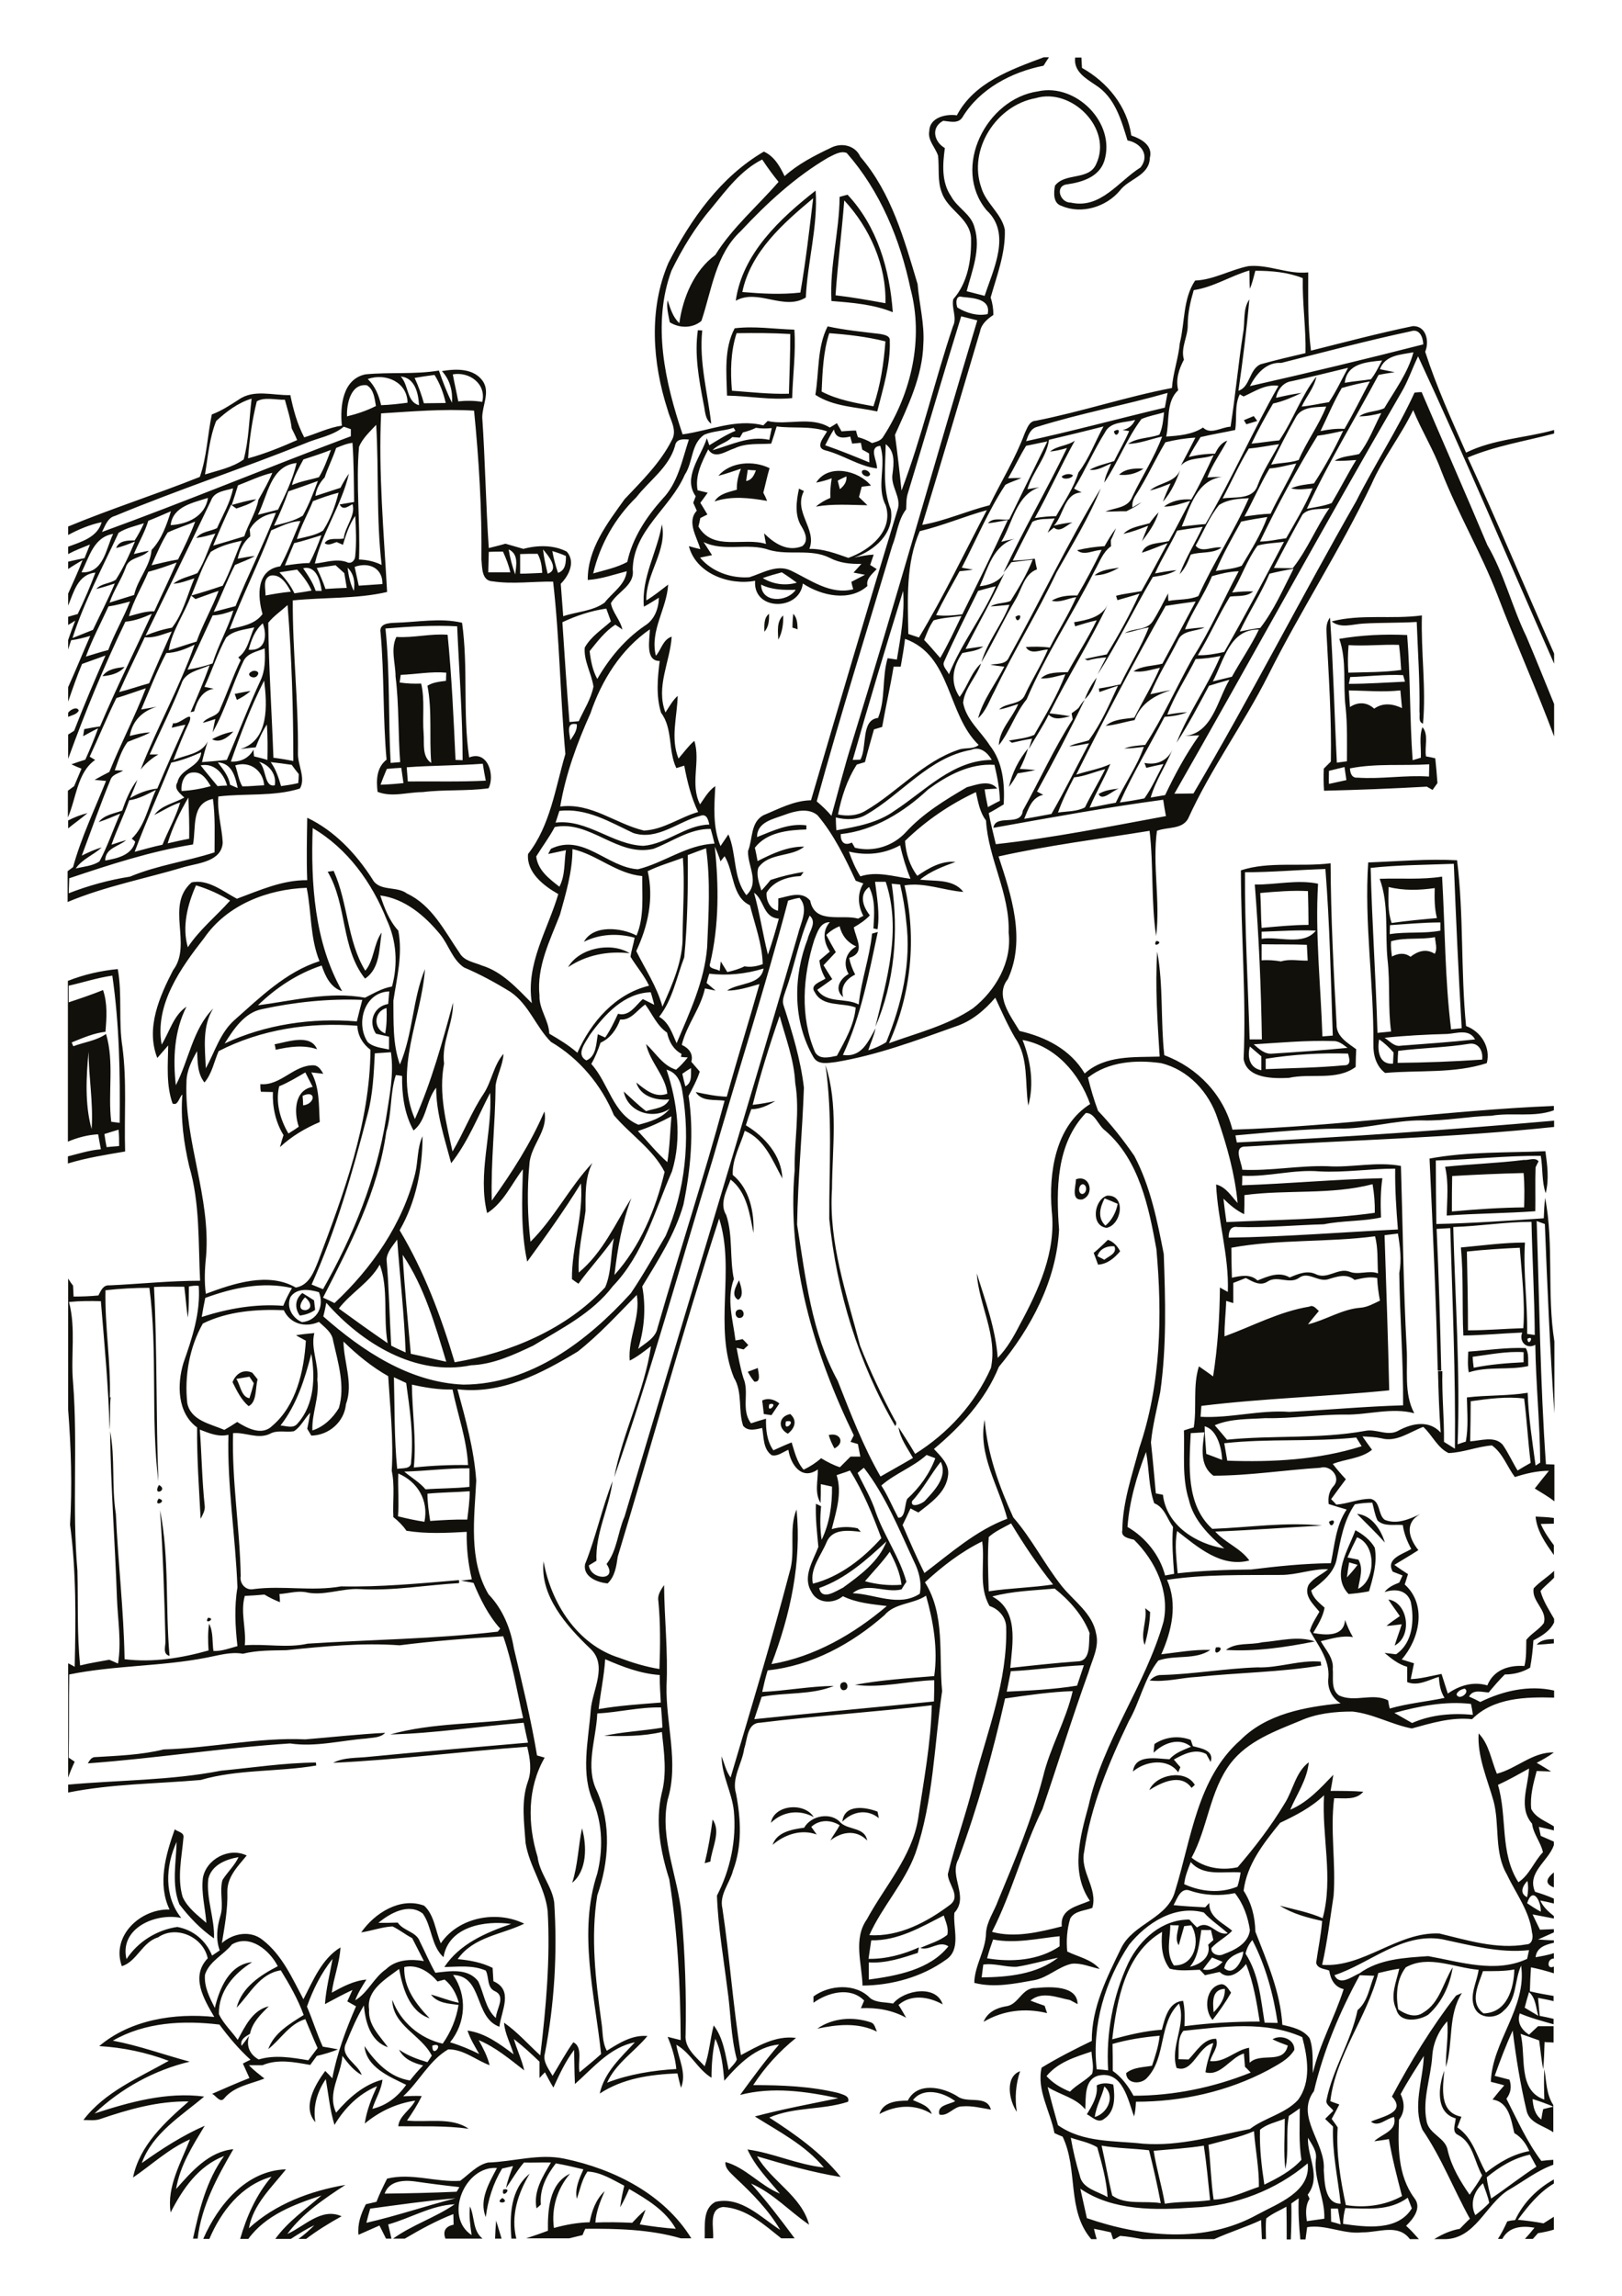<?xml version="1.0" encoding="utf-8"?>
<!-- Generator: Adobe Illustrator 21.0.2, SVG Export Plug-In . SVG Version: 6.00 Build 0)  -->
<svg version="1.2" baseProfile="tiny" id="Layer_1" xmlns="http://www.w3.org/2000/svg" xmlns:xlink="http://www.w3.org/1999/xlink"
	 x="0px" y="0px" viewBox="0 0 595 842" overflow="scroll" xml:space="preserve">
<path fill="#12100B" d="M181.6,821c0.1-2.2,0.2-4.4,0.4-6.6c0.7,2.2,1.3,4.4,2,6.6H181.6 M184.3,806.1
	C187.6,808.2,180.8,808.4,184.3,806.1 M184.6,803C188.5,802.1,183.7,807,184.6,803 M555.8,814.2c3-6.4,8.1-11.5,14.2-14.9v1.5
	c-5.5,3.3-9.5,8.3-13.2,13.3c3.2,0.3,6.3,0.7,9.4,1.3c1.3-0.8,2.5-1.6,3.8-2.4v4.7c-1.9,0.6-3.9,1-5.8,1.3c-0.6,0.7-1.3,1.4-1.9,2.1
	h-2.9c1.2-1.3,2.4-2.7,3.5-4.1c-4.6-0.8-9.4-0.4-11.8,4.1h-1.6c1.3-2,2.4-4.2,3.4-6.4C553.9,814.4,554.8,814.3,555.8,814.2
	 M187.6,821c-0.7-8.3-0.4-18.1,6.7-23.8c-4.3,7.2-7,15.4-4.9,23.8H187.6 M74.6,821c5.4-12.3,15.7-25,30.3-25.4
	c-5.3,6.7-12,12.8-13.6,21.6c9.7-8.9,22.5-13.7,35.4-15.9c-7.8,5.1-15.7,10.4-21.3,18c6.3-2.8,12.5-9.8,19.9-6.5
	c-4.5,2.5-8.9,5.2-13,8.3h-2.8c2.1-1.5,4-3.2,5.8-5c-3,1.4-5.8,3.2-8.6,5h-5.7c4.6-6.4,11.1-10.8,16.9-15.9
	c-9.9,3.2-20.5,7.2-26.8,15.9h-3c2.4-8.3,5.9-16.2,11.5-22.8c-11.1,3.1-18.5,12.7-22.8,22.8H74.6 M135.8,810c-0.5,1.7-1,3.5-1.4,5.2
	c11-2.5,21.8-6.2,32.7-9C156.6,807.1,146.2,808.6,135.8,810 M141.1,804.5c8.8-0.1,17.6-0.3,26.4-0.7c0.3-0.4,0.8-1.3,1-1.7
	c-5.5-0.6-11-1.3-16.5-2.1C148,799.5,142.7,799.8,141.1,804.5 M179,793.1c9.4-0.3,18.7-3.4,28.1-1.4c18.2,3.8,36.5,13,46.5,29.2
	h-3.8c-11.3-3.3-23.4-3.6-35.1-3.5c-0.3,0.6-0.8,1.7-1,2.3c-1.6,0.4-3.2,0.8-4.9,1.2h-15.8c2.7-0.9,5.4-1.8,8-2.8
	c-0.1-7.4,0.4-17.3,8.1-20.9c-4.7,5.5-6.9,12.6-5.9,19.9c4.3-1.2,8.7-2,13.1-2.1c0.8-4.2,2.3-8.4,5.5-11.4
	c-1.6,3.7-3.1,7.4-3.4,11.5c4.5-0.2,9-0.1,13.5,0.1c1.6-1.7,3.1-3.3,4.9-4.8c-0.6,1.8-1.4,3.6-2.1,5.4c4.4,0.7,8.8,1.3,13.2,1.6
	c-3.8-6.8-10.6-10.8-17.1-14.6c-1,2.3-2,4.5-3.3,6.7c0.3-2.7,0.9-5.3,1.5-7.9c-4.3-2.2-8.6-5-13.5-5.2c-2.1,3-2.7,6.6-3.9,10
	c-0.8-3.8,0.9-7.4,2.4-10.8c-3.3-0.8-6.7-1.6-10.1-2.2c-3.4,4.4-6,9.4-5.5,15.1c-0.4,0.4-1.2,1.1-1.6,1.4
	c-1.2-6.3,2.3-11.7,5.3-16.8c-3.3-0.1-6.6,0.1-9.9,0c-2.5,2.9-4.4,6.3-6.6,9.4c0.6-2.8,1.6-5.5,2.6-8.1c-1.3,0.3-2.6,0.6-4,0.9
	c-3.3,5.4-5.2,11.5-6,17.8c-2.6-6.3,1.3-12.6,4.1-18c-11.8-0.9-19.6,17.8-9.3,24.6c-0.5-3.5-1-7-0.6-10.5c1.8,3.9,0.9,8.8,4.6,11.8
	h-13.6c-1.1-2.8,0.2-4.6,3-5.1c0-1.3-0.1-2.6-0.1-3.9c-6.2,2.4-12,5.6-17.8,9h-4.3c7.1-5.1,15.5-7.7,22.6-12.6
	c-8.6,0.4-16.2,5.1-24.4,7.4c0.4,1.7,0.8,3.4,1.2,5.2h-2c-0.8-1.6-1.6-3.2-2.4-4.8c-2.6,1.1-5.1,2.3-7.7,3.4
	c-0.4-4,0.9-7.7,2.7-11.2c1.3-0.3,2.6-0.6,3.9-0.9c1.1-2.9,2.5-5.7,3.9-8.5c9-2.2,17.9,1.4,26.8,0.8C172.1,797.4,175,794,179,793.1
	 M333,770.4c3.5-7,12.8-5,18.2-1.6c3.6,2.8,10.8-0.7,12.3,4.9c-3.5-0.6-6.9-1.5-10.5-1.2c-3.1-0.1-5.2,3.8-8.4,3
	c-1-3.5,3.7-3.7,5.8-4.9c-4.3-3.3-11.7-5.3-15.5-0.4c2.6,1.2,5.9,2,6.9,5.1c-6-3.8-13.1-3.3-19.2,0C324,770.8,329,770.4,333,770.4
	 M401.6,776.4c4.7-1.3,7.7-7.7,3.5-11.2C404.2,769,402.1,772.4,401.6,776.4 M402.3,764.8c2-1,4-0.9,6.1-0.3
	c0.6,4.4,0.8,9.9-3.4,12.6c-2.2,1.8-4.4-0.8-6.3-1.7C400.7,772.1,402.8,768.7,402.3,764.8 M373,774.5c-2.8-4-4.5-12.8,1.2-14.9
	C372.6,764.4,372.2,769.4,373,774.5 M299.8,744c5.7-4,13.2-4.5,19.7-2.3c1.4,0.5,1.6,2.2,2.2,3.4C314.7,741.6,307,742.5,299.8,744
	 M298.4,732.2c5.8-4.3,15.5-5,20.8,0.6c2.4,1.8,5.6,1.4,8.4,2c4.2-5.1,15.9-7,18.2,0.3c-5-2.8-11.5-3.9-16.2,0.2
	c1,1.5,1.9,3.1,2.8,4.7c-5-2.8-10.8-3.8-16.6-3.5c0.4-0.9,0.8-1.9,1.2-2.8c-5.1-5.2-13.3-3-18.6,0.8
	C298.4,734,298.4,732.8,298.4,732.2 M445.2,738c2.3-2.4,4.3-5.2,4.1-8.6C444.4,729.6,444.9,734.4,445.2,738 M444.8,740.8
	c-3.3-3.7-2.6-12.2,3.2-13.1c1.8,0,2.6,1.8,3.6,3.1C449.6,734.3,447.3,737.6,444.8,740.8 M379.9,729.1c5.1-0.5,15.3-1.1,15.4,5.9
	c-0.9-0.5-1.9-1-2.8-1.5c-4.8-0.9-10.2-3.4-14.5,0.2c1.7,0.7,3.5,1.3,5.2,1.9c0.2,0.7,0.7,2,0.9,2.7c-8.1-2-16.2-1-23.3,3.2
	c1.4-3.5,4.7-5.1,8.2-5.7C373.7,735.3,374.8,728.9,379.9,729.1 M570,692.2c-3.7-1.4-2.5-3.5,0-5.5V692.2 M209.9,690.5
	c2.1-6.5,2.2-13.3,3.6-20C215.3,677,215.4,686,209.9,690.5 M261.4,667.3c3.2,4.4-0.3,10.5-0.8,15.4c-0.5,0.2-1.6,0.5-2.1,0.6
	C259.8,678,260.7,672.7,261.4,667.3 M295,670.3c2.5-4.5,9.9-5.9,13.4-1.8c2.9,2.7,8.9,1.6,9.7,6.5c-3.9-4.1-9.4-3.3-13.5,0
	c1-1.9,2.4-3.6,3.4-5.6c-3.3-2.1-7.5-2.1-10.4,0.6c0.7,0.9,1.3,1.9,2,2.8c-5.7-2.1-11.8,0-16.2,3.8C285,671.8,290.7,670.9,295,670.3
	 M309,668.1c0.7-6.6,8.5-5.4,12.9-3.7c0.1,0.6,0.4,1.8,0.5,2.4C318.1,663.3,312.7,664.3,309,668.1 M282.8,668.5
	c1.1-6.6,12.2-7.7,15.7-2.1C293.2,663.5,287.1,664.3,282.8,668.5 M421.6,656.5c2.5-5.8,13.3-7.8,16.7-1.9c-0.3,0.3-0.9,0.8-1.2,1.1
	C433.2,650.2,426,653.7,421.6,656.5 M81,649.4c11.6-1.1,23.2-2.9,34.9-3c0,0.3,0.1,0.9,0.1,1.1c-14.1,2.4-28.6,1.3-42.4,5.3
	c-16.2,1.4-32.6,1.4-48.6,4.6v-2.9C43.7,652.8,62.6,653,81,649.4 M423.5,639.6c3.9-2.6,8.8-3.2,13.3-1.5c0.2,0.6,0.6,1.7,0.8,2.3
	c3,0.8,7.9,1.5,6.5,5.8c-0.4-0.7-1.2-2.2-1.6-2.9c-4-2.2-8.3,0-11.9,2c0.8,1,1.6,1.9,2.4,2.8c-0.2,0.5-0.6,1.4-0.8,1.9
	c-3.8-5.4-12.1-4.2-16.6-0.3c0.8-6.5,8.8-4.7,13.4-4.5c2.1-2.4,5.1-3.4,7.9-4.6c-4.3-3.6-10.2-1.3-13.7,2.2
	C423.2,641.9,423.4,640.3,423.5,639.6 M112,637.9c9.8-0.8,19.6-1.9,29.3-2.4c-1.8,1.9-4.6,1.7-7,2.1c-9.3,0.7-18.5,3.2-27.9,1.8
	c-24.8,1.6-49.4,5.5-74.2,7.3c0.7-1.1,1.4-2.4,2.9-2.3c8.3-0.5,16.8-0.8,24.9-2.8C77.5,641.1,94.7,637.1,112,637.9 M309.2,617
	c1.8-0.6,2.3,2.4,0.7,2.8C308.2,620.4,307.5,617.4,309.2,617 M461.2,611.5c7.8,0.3,15.5-2.8,23.3-2.1c0,0.4,0.1,1.1,0.2,1.4
	c-15.1,2.5-30.4,2.6-45.6,4.2c-5.8,0.3-11.6,2-17.4,1.3c1.2-1.1,2.6-2.1,4.4-2C437.8,614,449.4,611.9,461.2,611.5 M446,604.2
	C450.6,603.4,444.7,608.8,446,604.2 M563.7,603.2c1.6-1.9,4-2,6.3-2.1v1.6C567.9,602.9,565.8,603.1,563.7,603.2 M463,602.3
	c6.4-0.5,13.2-2.5,19.3-0.3c-10.6,2.1-21.8,3.8-32.6,3.1C453.5,602.2,458.6,603.4,463,602.3 M76.3,593.3
	C79.6,593.5,74.6,596.2,76.3,593.3 M420.1,589.8c0.5,0.4,1.4,1.1,1.8,1.4c-0.1,4.1-0.9,8.2-2,12.1
	C418.2,599,420.9,594.4,420.1,589.8 M509.3,586.6c7.3,1.1,8.9,13.5,2.3,16.9c0.8-2.6,1.8-5.2,2.6-7.8c-1.9,0.2-3.7,0.5-5.6,0.6
	c1.5-1.3,3.2-2.4,4.9-3.6C512.1,590.6,510.6,588.7,509.3,586.6 M494.9,573c-0.3,1.8-0.6,3.7-0.8,5.5c1.4-1.5,2.7-3,3.9-4.6
	C497,573.6,495.9,573.3,494.9,573 M497.8,563.8c-1.2,2.4-2.4,4.9-3.5,7.4c1.3,0.3,2.6,0.5,4,0.8c2,3.4,0.4,7.1-0.1,10.7
	C504.7,579.6,505,566.5,497.8,563.8 M497.2,561.2c2.8,1.5,5.5,3.6,7.1,6.4c1,5.4-0.6,10.9-2.1,16c-2.5,0.5-5,0.8-7.5,1
	C488.2,577.8,494.6,568.4,497.2,561.2 M487.5,558.1C491.1,555.9,488.4,561.9,487.5,558.1 M563.3,556.2c2.3,0.1,4.5,0.2,6.7,0.5v2.1
	c-1.6,0-3.2,0.1-4.8,0.1c1.2,2.8,3,5.4,4.8,7.8v3.6C567,566,563.8,561.6,563.3,556.2 M497.8,555.2c5.4,0.5,8.8,5.8,10.2,10.5
	C504.7,562,501.2,558.7,497.8,555.2 M58.7,553.8c3.5,17.7,1.9,35.7,3.5,53.5c-2.6-0.7-1.5-3.4-1.5-5.3
	C60.3,585.9,59.8,569.8,58.7,553.8 M58.2,549.6C61.9,550.5,55.9,553.1,58.2,549.6 M58.3,544.6C62,546.5,55.7,549,58.3,544.6
	 M304,526.3c4.2-1.1,6.1,2.9,2.1,4.9C305.2,529.6,304.5,528,304,526.3 M288.3,521.3C287.2,526,292.9,520.3,288.3,521.3 M289,525.8
	c-3.8-2-3.4-6.4,0.9-7.2C292.6,521,291.5,523.9,289,525.8 M282.2,515C281.1,519.1,286.1,514,282.2,515 M279.6,513.6
	c2.2-1,4.4-0.4,6.3,1.1c-1,1.4-1.9,2.9-2.9,4.3c-0.7-0.1-2.1-0.3-2.8-0.4C280,516.9,279.8,515.3,279.6,513.6 M86.7,505.7
	c1.5,2.3,1.8,6.6,4.8,7.1c0.6-1.8,1.1-3.6,1.6-5.5c-0.4-0.6-1.2-1.8-1.6-2.4C90,505.2,88.3,505.4,86.7,505.7 M85.3,506.9
	c1.2-3.1,3.9-4.9,7.2-3.5c0.7,0.8,1.4,1.7,2,2.5c-0.9,3.1-0.2,8.3-3.3,9.8C88.5,513.4,86.9,510.1,85.3,506.9 M274.3,503.1
	c1.2-0.5,2.5-0.9,3.7-1.4c0.1,1.5,1.4,5.4-1.3,5C275.7,505.5,275,504.3,274.3,503.1 M540.2,497.6c0.1,1.3,0.2,2.7,0.4,4
	c6-1.2,12.1-1.7,18.3-2c0-1.2,0-2.5,0-3.7C552.5,495.5,546.4,496.8,540.2,497.6 M538.6,495.7c7-0.5,14.1-1.6,21.1-1.3
	c1.2,2,0.8,4.4,0.9,6.6c-7.2,1.6-14.7,0-21.8,2.3C538.3,500.8,538.5,498.2,538.6,495.7 M271,480.3c1.9-0.5,2.5,2.6,0.7,3
	C269.8,483.9,269,480.6,271,480.3 M112.1,480.5c3-0.6,1.5-3.5-0.2-4.7C110.5,477.1,108.8,480.5,112.1,480.5 M110,482.5
	c-2-2.8-1.8-6,0.9-8.3c1.5,0.9,2.9,1.8,4.3,2.7c0.1,0.9,0.3,2.6,0.4,3.5C113.9,481.6,112,482.2,110,482.5 M270.8,476.7
	c-2.9-1.6-0.7-5.1,0.3-7.2C271.8,471.7,273.1,475.3,270.8,476.7 M402.6,460.7c0.6,0.3,1.9,1,2.5,1.3c1.6-1.3,4.8-2.3,3.7-4.9
	C406.2,456.8,403.3,458,402.6,460.7 M401.2,459.5c1.8-1.5,3.5-3.1,5.2-4.8c2.1,0.7,3.5,2.3,4.5,4.2c-2.1,2.5-4.7,4.7-8.1,4.9
	C402.3,462.3,401.7,460.9,401.2,459.5 M405.2,439.5c-1.7,3.3-2.7,7.1,0.3,10c2.4-2,3.9-4.9,4.5-8
	C408.4,440.8,406.8,440.1,405.2,439.5 M406.1,438.5c7.2-0.4,5.3,10.8-0.2,11.8C399.9,449.5,401.4,439.9,406.1,438.5 M397.2,434.3
	c-1.6,0.2-1.9,3.4-0.2,3.6C398.7,437.7,399,434.6,397.2,434.3 M394.7,432.5c5.2-1.9,7,5.7,2.3,7.4
	C392.7,440.4,394.7,435,394.7,432.5 M532.7,431.3c-0.1,4.3-0.1,8.7-0.1,13c8.8-0.8,17.7-1.4,26.5-1.5c0.1-4.2,0.2-8.4-0.2-12.6
	C550.2,430.4,541.4,430.8,532.7,431.3 M530.1,427.9c9.6-1,19.3-1.3,28.9-2.5c1.7,0.2,4.1-1.1,5.4,0.5c-0.3,0.5-0.8,1.6-1.1,2.2
	c-0.2,5.4,0,10.7-0.1,16.1c-10.8,0.8-21.7,0.8-32.5,1.6C530.8,439.9,531.5,433.8,530.1,427.9 M302.8,390.6
	c4.8,14.4,2.5,30.4,2.4,45.4c-1.3,19.8,5.4,38.7,10.3,57.5c3.7,9.4,8,18.5,12.8,27.4c0.6,0.7,0.6,1.4,0.1,2.1
	c-13.5-23.1-21.5-49.3-24.2-75.9C304.1,428.2,305.5,409.3,302.8,390.6 M111,401.9c0.1,0.9,0.2,2.6,0.2,3.5
	C115.8,404.8,116,399.5,111,401.9 M102.4,398.4c-1.4,6,0.4,12.2,3.4,17.3c1.3-0.8,2.6-1.6,3.8-2.5c-1.8-5.2-1.7-13.4,5.1-14.6
	c-0.9-1.8-1.8-3.5-2.7-5.3C108.9,395.1,105.8,397,102.4,398.4 M95.5,397.6c7.5,0.7,12.2-7.1,19.6-6.9c1.8,0.1,2.7,1.8,3.5,3.1
	c-1.1-0.1-3.3-0.4-4.4-0.5c3.1,5.6,2.7,12,3.1,18.2c-5.4,2.3-10.3,5.2-14.6,9.2c0.4-1.5,0.8-2.9,1.3-4.4c-2.9-4.7-4.1-10.3-3.9-15.8
	c-1.5,0-2.9-0.1-4.4-0.1C95.5,399.5,95.5,398.5,95.5,397.6 M100.7,383c4.8-0.9,13.2-4,15.6,1.8c-5-1.7-10.2-0.9-15.2,0.2
	C101.1,384.4,100.9,383.5,100.7,383 M38.3,415.9c0.2,1.6,0.5,3.2,0.8,4.8c1.6-0.1,3.1-0.3,4.6-0.4c0-2,0-4-0.2-6
	C41.7,414.8,40,415.4,38.3,415.9 M32.5,385.7c-0.9,9.3-1.4,19.3,1.1,28.4C34.3,404.5,32.5,395.1,32.5,385.7 M25.2,361.5
	c0,2,0,4.1,0,6.1c4.2-1.4,8.4-2.8,12.6-4.5c1.7,5,1.3,10.2,0.9,15.3c-4.4,0.5-8.4,2.3-12.4,3.9c0.1,0.3,0.4,1,0.6,1.4
	c4-1.5,8.4-2,12-4.5c3.1,10.4,0.6,21.5,1.9,32.2c1,0.1,2.1,0.3,3.1,0.4c0.2-18-0.1-36.1-2.7-54C35.7,358.6,30.5,360.3,25.2,361.5
	 M25,359.7c5.8-2.3,12-3.7,18.2-4.3c1.7,9.4,0.2,19.1,1.7,28.5c1.7,12.8,0.6,25.6,1,38.4c-7,1.2-14.1,2.3-21,4.4v-2.6
	c4-1,8-2.3,12.1-2.6c-0.3-1.8-0.7-3.6-1-5.5c-3.8,0.2-7.6,1.2-11.1,2.7V359.7 M208.4,354.7c4-7,15.7-9.4,22.6-5.1
	C223,348.7,215.1,350.2,208.4,354.7 M424.1,345.1C427.4,345.3,422.5,348.1,424.1,345.1 M120.2,319.7c0.7-0.1,1.5-0.2,2.2-0.3
	c5.3,11.7,4.9,25.7,11.6,36.6c3.3-3.9,3-9.8,6-14c-0.9,5.8-0.6,13.3-6.1,16.9C125,347.7,127.4,331.9,120.2,319.7 M464.3,388.3
	c0,1.3,0,2.6,0,3.8c9.6-0.4,19.2-0.5,28.7-1.4c2.8,0.1,2-2.5,1.5-4.3C484.5,386.1,474.3,386.7,464.3,388.3 M462.7,392.5
	c0-1.7,0-3.4,0-5.1c-1.4-1.2-2.8-2.4-4.2-3.6C457.5,387.5,458.3,391.7,462.7,392.5 M459.9,383c2,1.7,4.1,3.8,7,3.4
	c9.2-0.6,18.3-1.2,27.4-2.1c-1.6-1.2-3.2-2.6-5.3-2.5C479.3,381.5,469.6,382.4,459.9,383 M462.8,346.3c0,1.9,0,3.9,0,5.9
	c2.4-0.2,4.8,0,7.1,0.4c3.2-1,6.5-0.2,9.8-0.3c-0.1-2-0.2-3.9-0.3-5.8C473.9,346.3,468.4,346.4,462.8,346.3 M462.8,341.7
	c0,0.7,0,2,0,2.6c6.4-1,15.3,2.7,19.9-3C476.1,341,469.4,341.5,462.8,341.7 M462.3,327.5c0.3,4.3,0.2,8.5,0.5,12.8
	c5.7-0.5,11.4-1.1,17.2-1.1c0-4.1-0.1-8.3-0.2-12.4C473.8,326.5,468,327,462.3,327.5 M456.7,319.9c-0.1,20.5,1.1,40.9,1.7,61.3
	c1.5,0,3,0,4.5,0c-0.3-19-1.1-37.9-2.6-56.8c7.7,0.1,15.6-1.9,23.2-0.3c-1.1,18.6,1,37.4,1.6,56c1.3-0.1,2.5-0.2,3.8-0.3
	c-0.7-20.4-1.1-40.8-2.7-61.1C476.3,319,466.5,319.9,456.7,319.9 M455.2,319.2c10.3-3.4,22.1-1.2,32.9-2.6c0.1,19.7,1.1,39.4,2.2,59
	c-0.2,4.5,4.1,6.9,7.2,9.2c-0.1,2.2-0.2,4.3-0.2,6.5c-7.1,5.2-16.4,2.2-24.5,4c-5.7,0.3-15.4,0.3-16.6-6.9
	C457.2,365.4,455.2,342.2,455.2,319.2 M512.9,385.4c-0.1,1.5-0.2,2.9-0.2,4.4c10.4-0.1,20.7-0.5,31-1.2c0.4-3-1.2-6.3-4.7-5.8
	C530.4,384.2,521.6,384.3,512.9,385.4 M505.9,381.2c-0.7,4-0.1,9.3,5.1,8.9c0.1-1.4,0.1-2.8,0.2-4.1
	C509.6,384.2,507.9,382.5,505.9,381.2 M507.9,380.6c1.9,1.2,3.6,3.4,6,2.9c9.1-0.7,18.2-1.3,27.2-2.3c-2.2-4-6.7-2.2-10.2-2
	C523.3,379.4,515.6,379.8,507.9,380.6 M510.3,345.2c-0.2,1.9,0.1,3.7,0.3,5.6c2.3-1.2,4.7-1.5,6.8,0.1c2.7-2.1,5.8-3.1,8.9-1.1
	c1.1-1.8,0.2-4.1,0.1-6.1C521.1,344.7,515.5,343.7,510.3,345.2 M509.9,339.3c0,1.1-0.1,2.2-0.1,3.3c6.2-1,12.5-0.1,18.6-1.3
	c0-0.7,0-2.2,0-3C522.2,338.3,516,338.9,509.9,339.3 M509.4,325.3c-0.1,4.4-0.4,8.9,1.1,13.2c5.5-0.8,11.1-1.3,16.6-1.8
	c-0.9-3.6-0.9-7.3-0.8-11C520.7,326.5,515,326.7,509.4,325.3 M502.8,318.3c0.5,20.2,1.9,40.3,2.5,60.5c1.7-0.2,3.3-0.3,5-0.5
	c-1.2-8.7-0.3-17.6-1.3-26.3c-1-9.8,0.6-20.3-2.9-29.7c7.6-0.3,15.3,0.4,22.9-0.8c1.1,18.7,1,37.4,3.3,56c1-0.1,2.9-0.3,3.9-0.4
	c-1.2-20.1-2.1-40.2-2.9-60.3C523.1,317.2,512.9,317.2,502.8,318.3 M501.9,316.3c10.8-0.4,21.7-1.4,32.6-0.8
	c2.5,20.1,1.3,40.6,3.3,60.8c5.5,2,9.1,7.8,7.6,13.6c-12,3.9-24.9,2.5-37.3,3.6c-3.3-2.5-4.4-6.6-4.3-10.6
	C504,360.8,500.4,338.4,501.9,316.3 M25,300.9c2.3-1.2,4.7-2.1,7.1-2.7c-2.3,2-4.8,3.7-7.1,5.6V300.9 M403,291.2
	c2.2-1.4,4.9-1.7,7.5-2C408.2,289.8,404.3,294.1,403,291.2 M370.1,288.6c1.2-5.2,3.6-10,7-14.1c-0.7,2.6-1.8,5.1-3,7.5
	c1.9,0.1,3.8,0.2,5.7,0.4c-2.1,0.5-4.3,0.9-6.5,1.2C372.3,285.4,371.3,287.1,370.1,288.6 M77.8,271.1c2.4-1.3,5-2.3,7.8-2.8
	C83.7,270.4,80.6,272.7,77.8,271.1 M25,261.4c0.7-1.1,3.3-2.5,3.9-0.8c-0.7,1.4-2.5,1.7-3.9,2.3V261.4 M86.1,254.5
	c1.9-0.4,3.8-0.8,5.8-1.1c-1.5,1.4-3.2,2.4-5,3.3C86.7,256.2,86.3,255,86.1,254.5 M397.9,256.5c1.1-2.9,2.5-5.6,4.4-8
	C401.4,251.5,400.2,254.4,397.9,256.5 M92.3,246.3c0.9-0.7,3.2-0.1,2.2,1.3C93.4,249.6,89.7,247.5,92.3,246.3 M37.6,248
	c1.8-2.7,5.2-3,8.1-3.4C43.7,247,40.6,247.7,37.6,248 M141.9,282c-0.8,1.9-1.6,3.8-2.3,5.8c2.8-0.1,5.6-0.3,8.4-0.6
	c-0.3-1.9-0.5-3.7-0.8-5.6C145.4,281.7,143.6,281.8,141.9,282 M149.2,281.4c0.1,1.7,0.3,3.5,0.4,5.2c9.5-0.1,19.1,0.2,28.6-0.3
	c-0.4-2.1-0.8-4.1-1.1-6.2C167.8,280.8,158.5,280.7,149.2,281.4 M147,247.5c-0.1,0.7-0.3,2.1-0.4,2.8c2.6,0.4,5.3,0.5,7.9,0.4
	c1.4,6,0.4,12.2,0.9,18.3c0.3,3.6-0.7,8.5,2.8,10.8c-0.8-9.4,0.4-19-1.4-28.3c2-1.3,4.5-1.5,6.8-1.8c0-0.8,0.1-2.3,0.1-3
	C158.2,246.2,152.6,247.3,147,247.5 M141.4,230.5c1.7,16.4,1,32.9,1.9,49.3c1.2-0.1,2.3-0.2,3.5-0.3c-0.8-10.5-0.4-21-1.7-31.4
	c0-4.8-1.9-10,0.3-14.5c6.3,0.4,12.5-1.3,18.8-0.8c1.5,15.3,2.2,30.6,2.9,45.9c0.7,0,2,0.1,2.6,0.1c0-16.4-1.3-32.8-2-49.1
	C159,229.2,150.2,229.8,141.4,230.5 M139.6,232c-0.6-3.3,2.9-3.5,5.3-3.6c8.1-0.2,16.7-1.9,24.6,0c2.3,16.4,0.2,33,2.6,49.4
	c7-2.8,9.5,6.8,7.1,11.3c-8,1.1-16.2,0.4-24.2,1.4c-5.5,0-11.2,2-16.5-0.1c-0.5-4.3-0.4-8.9,3.3-11.8
	C140.4,263.1,141,247.5,139.6,232 M487.5,282.7c0,1.6-0.1,3.2,0,4.8c2.1-0.5,4.3-0.9,6.4-1.4c-0.2-1.6-0.5-3.2-0.7-4.8
	C491.3,281.8,489.5,282.2,487.5,282.7 M495.2,281.8c0.1,1.8,0.7,3.6,2.8,3.4c8.7,0.6,17.4-1,26.2-0.4c0-1.5,0.1-3,0.1-4.5
	C514.6,280.9,504.8,279.9,495.2,281.8 M494.8,253.2c0.1,2,0.3,4.1,0.4,6.1c3-2,6.3-1.8,8.9,0.6c3.2-2.3,6.9-1.8,10.2-0.2
	c-0.2-2.2-0.4-4.4-0.6-6.5C507.4,253.9,501.1,253.3,494.8,253.2 M495.3,248.3c-0.1,0.6-0.4,1.9-0.5,2.5c6.9,0,13.7-0.5,20.6-0.8
	c-0.2-0.6-0.5-1.8-0.7-2.4C508.2,247.3,501.7,248.1,495.3,248.3 M494.7,236.6c-0.3,3.4-0.3,6.7-0.1,10.1c6.5-0.2,13-0.1,19.4-1
	c-0.2-3.1-0.4-6.2-0.8-9.2C507,236.3,500.8,237,494.7,236.6 M486.6,232c-0.1-1.9,0-3.9,1.3-5.5c1.2,17.7,1.6,35.5,2.5,53.2
	c1.2-0.2,2.5-0.3,3.7-0.5c0-6.7,0.2-13.3-0.5-19.9c-1-8.3,0.5-17-2.3-25c8.1-1.4,16.6-1.8,24.9-1.4c1.2,15.3,0.9,30.6,2,45.9
	c1-0.3,2-0.6,3-0.9c0.2-3.7-0.7-7.7,0.6-11.2c2.4,2.6,0.7,7.3,1.3,10.7c1.1,0.2,2.2,0.4,3.4,0.7c0.3,3,0.6,6,0.8,9.1
	c-0.6,0.8-1.2,1.7-1.8,2.5c-0.7-0.4-1.4-0.8-2.1-1.2c-12.5,0.7-25.1,1.2-37.7,1.5c-0.2-2.7-0.2-5.4-0.1-8.1c0.9-0.9,1.7-1.7,2.6-2.6
	C488.5,263.5,487.4,247.7,486.6,232 M488.5,227.9c10.8-2.8,22.1-0.7,33.1-2.2c-0.4,13.2,1.6,26.8,0.4,39.7c-1.9-0.7-1-2.9-1.3-4.4
	c0.2-11-0.6-22-1-32.9c-6.6,0.4-13.2,0.2-19.7,0.6C496.2,228.9,491.8,230.6,488.5,227.9 M372.5,226.2
	C376.1,223.9,373.2,230,372.5,226.2 M291,225.1c1.5,1.6,1.5,3.7,1.6,5.7c-0.5-0.2-1.4-0.5-1.9-0.6
	C290.7,228.5,290.8,226.8,291,225.1 M285.5,234.6c-0.1-3-0.7-6.6,1.8-8.9C287.4,228.7,287,231.9,285.5,234.6 M280.4,231.7
	c0-2.3-0.3-5,1.7-6.6C282.2,227.5,282,229.9,280.4,231.7 M394,228.2c4.6-0.8,10-1.7,12.3-6.4c-6.4,13.5-14.6,26.4-21.3,39.8
	c2.5,0.3,5,0.6,7.6,1.1c-2.6,0.5-5.7,1.7-7.9-0.6c-2.1,4.3-4.9,8.4-7.3,12.6c0.4-1.3,0.8-2.5,1.2-3.8c-2.5,0.4-4.9,0.9-7.4,1.5
	c-0.3-0.2-0.8-0.6-1.1-0.8c3.1-0.6,6.4-0.8,9.3-2.1c4.1-7.2,8.5-14.4,11.4-22.2c-3,0.6-5.9,1.7-9,1.5c2.7-2.5,6.5-2.1,9.9-2.3
	c3.5-6.4,7.4-12.4,10.6-19c-2.7,0.6-5.3,1.4-7.9,2.2C394.3,229.3,394.1,228.5,394,228.2 M401.5,211c2.5-2.1,5.9-2.3,9-2.8
	C407.7,209.8,404.7,211,401.5,211 M405.2,200.3c1.3-2.3,2.6-4.5,4.2-6.6c-0.6,1.5-1.2,3-1.9,4.4c0,0.5,0,1.7,0.1,2.2
	c-3.1,2.2-4.3,6-6.1,9.1c-8,15.8-17.9,30.7-24.9,47.1c-4.2,5.1-6.1,11.7-10.2,16.8c0.2-5.8,5-10,7.1-15.1c-2.3,0.7-4.6,1.6-7,2
	c2.7-2.7,7.9-1.5,9.5-5.4c2.6-5.7,6-10.9,8.4-16.6c-2.7,0.1-6.3,2.1-8.1-0.9c2.9-0.2,5.9-0.2,8.8,0.2c3.1-6.2,6.9-12.1,9.7-18.5
	c-3,0.4-6,2.2-9,1.3c2.8-1.7,6.1-2,9.4-1.9c3.2-5.4,6.1-11,8.9-16.7c-3,0-6.4,2.3-9,0.1C398.4,201,401.8,200.5,405.2,200.3
	 M421.7,191.9c1-1.4,2.1-2.8,3.3-4c-1.2,4-3.6,7.4-6.1,10.6c0.7-1.9,1.5-3.8,2.3-5.7c-3,1.2-6,2.3-9.1,3
	C414.5,193.3,418.3,192.9,421.7,191.9 M370.1,241.1c11.4-20.5,21.5-41.9,33.7-62c-4.3,10.7-10.5,20.7-16.2,30.8
	c-7,14.9-15.8,29-22.9,43.8c-1.8,3.3-3,7.1-5.9,9.7c1.8-6.8,6.4-12.6,9.6-18.9c-1.7-0.2-3.4-0.4-5.1-0.7
	C365.7,243.3,369,243.8,370.1,241.1 M389.5,174.7c1.1-0.8,2.9-1.2,4.1-0.4C393.3,175.6,389.6,176.1,389.5,174.7 M307.3,176.3
	c0.3,1,0.5,2.1,0.8,3.1c1.5-1.2,2.6-2.7,2.4-4.7C309.4,175.2,308.3,175.7,307.3,176.3 M299.4,177c4.4-7.1,15.5-4.5,20.1,1.1
	c-0.8,0.1-2.5,0.3-3.4,0.4c-0.3,1.3-0.7,2.5-1,3.8c1,1,2.1,2,3.1,3c-6.3-0.1-12.7-0.6-18.9,0.5c1.6-1.4,3.4-2.4,5.3-3.2
	c-0.1-2.4,0.1-4.8,0.5-7.2C303.3,176.1,301.4,176.6,299.4,177 M421.8,179.9c3.9-3.3,9.8-2.7,11.5-8.5c-1.6,4.5-3.5,9-6.7,12.6
	c0.8-2.3,1.8-4.5,2.8-6.7C426.9,178.3,424.4,179.3,421.8,179.9 M410.5,174.1c2.4-2.3,5.9-2.4,9-2.2
	C416.8,173.7,413.7,174.5,410.5,174.1 M316.3,172.6c1-0.7,2.6,0.2,2.9,1.3C318.8,175.7,315.4,174.1,316.3,172.6 M274.3,172.3
	c-0.2,1.4-0.4,2.7-0.6,4.1c2.1-0.3,2.9-2.1,3.6-3.9C276.5,172.5,275,172.4,274.3,172.3 M263.5,174.5c4.5-5.2,12.9-5.7,18.8-2.8
	c-0.9,3-1.5,6-2.3,9c0.4,0.7,1.1,2.2,1.4,3c-6.4-1.1-13-1.9-19.3,0.2c1.8-2.9,5.2-3.4,8.2-4.3c-0.1-2.6,0.5-5.2,1.5-7.7
	C269,172.8,266.3,173.8,263.5,174.5 M408.6,158.2C412.2,155.9,409.5,161.9,408.6,158.2 M456.3,154.1c1.2-0.5,2.4-1,3.6-1.5
	c0.3,0.4,1,1.3,1.3,1.8c-1.3,0.4-2.7,0.8-4,1.2C457,155.2,456.5,154.5,456.3,154.1 M256,121.1c0.4,0,1.2,0.1,1.6,0.1
	c-1.2,11.6,2,22.8,3.3,34.2c-2.4-1.7-2.2-4.8-2.8-7.3C256.4,139.2,254.7,130.1,256,121.1 M304.2,122.2c-2.2,6.6-2.5,14.3-2.8,21.4
	c5.9,3.1,12.6,4.2,19,5.4c2.6-7.7,3.8-15.8,4.4-23.8C318,123.5,311.1,122.7,304.2,122.2 M299.1,144.8c1.4-8.3,0.6-17.5,4.5-25.1
	c6.4,1.4,12.9,2,19.4,2.8c1.4,0.3,3.6,0.6,3.4,2.5c0.3,8.9-2.5,17.4-4.6,25.9C314,149.2,305.8,149.2,299.1,144.8 M270.2,122.2
	c-2.2,6.8-2.3,14-1.7,21.1c6.9,0.5,13.9,1.3,20.9,1.1c0.2-7.3,0.5-14.6,0.5-21.9C283.3,122.1,276.8,122.1,270.2,122.2 M269.5,120.4
	c7.3-0.9,14.6,0.3,21.9,0.5c0.6,8.4-0.6,16.7-0.8,25.1c-8,0.8-15.9-0.8-23.9-0.9C266.5,136.8,265.5,128,269.5,120.4 M309.7,73.5
	c-0.9,11.6-2.4,23.2-3.2,34.8c6.1,0.7,12.2,1.8,18.3,2.9C325.2,97.3,319,83.5,309.7,73.5 M308,72.2c1-0.3,1.9-0.5,2.9-0.8
	c10.9,11.6,15.5,27.5,16.6,43.1c-7.1-2.9-14.9-3.5-22.5-4.1C304.3,97.5,307.9,85,308,72.2 M272.3,107.1c7.1,0.6,14.2,1,21.3,0.2
	c2-11.5,3.3-23.1,4.7-34.6C287.3,81.9,275.4,92.3,272.3,107.1 M269.9,110.3c2.4-17.3,16.3-30.2,29.3-40.4c0.9,13.1-3,26.1-3.6,39.2
	C287.6,114.1,278,105.7,269.9,110.3 M488.2,810c0,1.6,0.1,3.2,0.1,4.8c0.9,0.2,2.6,0.7,3.5,1c-0.3-1.9-0.7-3.9-1-5.8
	C490.2,810,488.8,810,488.2,810 M493.5,809.8c-0.5,1.9-0.8,3.8-0.8,5.8c8.4,1.2,20.1,2.7,25.2-5.7c-0.5-1.3-1-2.6-1.5-3.9
	C509.6,811,501.5,810,493.5,809.8 M541.2,812.4c1.8-1.4,3.6-2.9,5.1-4.5c-0.5-2.5-1.5-4.8-2.3-7.2
	C540.7,803.6,539.1,808.2,541.2,812.4 M437.9,809.6c-14,1-29.6,1.3-41.6-6.9c0.8,3.6,1.6,7.2,2.4,10.8c20.1,6.9,43.2,9.4,62.5-1.3
	c7.5-4.1,19.7-8.3,18.5-18.8C468.1,803.2,453.1,809,437.9,809.6 M545.4,798.5c0.2,2.7,1,5.2,1.6,7.8c5.6-3.8,10.9-8,16.6-11.7
	c-0.8-1.5-1.6-3-2.4-4.4C555.2,791.5,550,794.7,545.4,798.5 M423.2,788.8c1,6.5,3,12.9,4.1,19.4c5.5-0.9,11.1-0.5,16.6-1.3
	c-0.7-6.7-1.3-13.4-2.3-20C435.5,787.9,429.4,788.2,423.2,788.8 M404.1,786.9c1.4,6.1,2.4,12.2,3.9,18.3c5,3.6,12,1.8,17.8,2.8
	c-1.2-6.5-2.7-13-4.3-19.4C415.7,787.9,409.8,787.9,404.1,786.9 M479.8,784c-0.3,7.1,5,14.2-0.1,20.9c0.2,0.4,0.6,1.2,0.7,1.5
	c-1.6,2.5-1.4,5.4-1,8.2c2.1-0.3,4.3-0.6,6.4-0.9c0.3-7.5-3.9-14.3-3.1-21.8C483.2,788.9,481.2,786.5,479.8,784 M392.8,784
	c0.8,4.7,1.9,9.3,3.3,13.9c0.9,4.8,6.6,5.7,10.2,7.9c-0.4-6.3-2.1-12.3-3.8-18.3C399.5,785.7,396,785.1,392.8,784 M443.3,786.6
	c0.8,6.7,0.9,13.4,1.9,20.1c5.9-0.2,11.2-2.9,16.6-4.7c0.1-6.9-1.3-13.6-1.8-20.4C454.7,783.9,449,785,443.3,786.6 M472.8,776
	c-1.2,6.5,0.1,13.1-1.3,19.5c-0.7-6.1-0.2-12.3-0.2-18.5c-3,1.3-6.6,1.9-9.1,4.1c-0.2,6.7,0.6,13.5,1.6,20.1c4.9-2.4,9.9-5,13.6-9.1
	c-1-6.3-0.6-12.6-0.6-18.9C475.5,774.2,474.1,775.1,472.8,776 M562.2,769.8c0.2,2.8,0.8,5.7,3.2,7.5c0.2-1.3,0.4-2.6,0.7-3.8
	c0.9-0.2,2.8-0.7,3.7-0.9C567.3,771.5,564.7,770.6,562.2,769.8 M383.9,761.4c2.3,2.6,5.4,4.4,8.6,5.7c2.4-2.5,5.7-4,8.1-6.5
	c0.8-2.6-0.1-5.5-0.2-8.2C394.4,754.4,388.1,756.3,383.9,761.4 M158.6,750.2C158.4,755.4,163.5,748.7,158.6,750.2 M434.1,744.8
	c-2.3,2.7-1.6,7-1.8,10.4c0.9,0,2.8,0.1,3.7,0.1c2.9-2.9,5.5-7.7,10.1-7.6c1.1,2.9-1.5,5.5-2.2,8.2c5.5,0.6,9.2-4,14.3-4.9
	c0.1,1.8,0.1,3.6,0.2,5.5c4.2-4,12.4,0.8,14-6.3c-1.9-0.7-3.8-1.4-5.6-2.3c3-1.9,8.2-0.1,8,3.9c-2.2,3.6-6.1,5.4-9.6,7.4
	c-14.9,7.9-31.7,11.6-48.5,11.6c-0.1,1.8-0.2,3.6-0.7,5.4c-2.2-6-4.2-16.9-13-15c-5.4,1.4-4.6,8.1-4.9,12.4
	c-3.5-4.3-9.2-5.3-13.8-8.2c1.2,4.7,2.5,9.4,3.8,14c9.2,6.5,20.7,5.6,31.3,6.8c13.3,1,26.3-2.9,39.1-5.4c5.5-4.2,12.8-5.5,17.6-10.6
	c5-6.7,3.6-15.6,1.6-23.1C464.1,741,448.7,743.3,434.1,744.8 M420.9,761.9c-2.2,2.7-7.7,2.5-7.8-1.6c2.7-2.2,6.3-2.1,9.5-2.7
	c1.2-3.6,2.4-7.2,2.8-11c-5.9,0.5-11.7,1.4-17.3,3c0.1,3.3,0.1,6.6,0.1,9.9c3.3,2.3,5.7,5.6,7.6,9.1c14.7,0,29.3-3,43-8.5
	c-0.5-0.5-1.5-1.6-2.1-2.1c-0.1-1.6-0.3-3.3-0.4-4.9c-5,1.5-8.5,8.5-14.1,6.9c0.5-3.7,1.8-7.2,2.9-10.7c-5.7,1.2-7.5,11.2-13.5,9.1
	c-2.5-7.9,3.7-15.8,0.9-23.6C424.9,742,427.9,754.4,420.9,761.9 M559.3,736.3c1.7,1,3.3,2,5,3c-0.9-3-0.9-6.5-3.4-8.7
	C560.3,732.5,559.8,734.4,559.3,736.3 M482,766.9c-7,9.4,4.4,19,3.6,28.9c0.3,4.4,0.3,12.4,6.2,12.4c-1-9.4-3.2-18.8-2.8-28.3
	c-1-1-2-1.9-2.9-2.8c1-1,2-2,3-3c-0.8-1.3-2.9-2.2-2.5-3.9c2.3-11.5,9-21.5,11.4-33c3.8-3.2,4.3-8.3,6.1-12.6
	c-1.8-0.1-3.5-0.1-5.3-0.2C491.5,737.7,485.5,752,482,766.9 M544,722.9c-1.6,4.9-5.2,11.5,0.2,15.5c8.6-0.2,11.1-9,11.3-16.1
	C551.7,723,547.8,722.9,544,722.9 M148.3,721.4c-0.3,7.6,4.3,13.6,9.3,18.8c-7.5-2.5-9.9-11.2-11.2-18.1c-4.9,3.7-12.1,7.8-11,14.9
	c-0.4,5.7,3.9,9.6,6.9,13.8c-6.4-2.1-8.3-9.3-8.8-15.3c-2.6,4.3-4.6,9-6.5,13.7c-2.6,5,4.3,7.6,5.7,11.8c-3-1.6-5.1-4.4-7.1-7
	c-0.5,7.2-5.7,13.5-2.3,20.8c4.5-5.3,10.1-10.3,17-12.1c-0.4,3.8-2.6,7.1-3.7,10.7c5.2-1.2,9.4-4.5,12.4-8.8
	c-6.1-3-14.6-6.4-15.3-14.2c4,5.9,9.3,11.5,16.7,12.6c1.5-1.9,3.1-3.8,4.8-5.5c-3.5-0.9-7.1-2.3-8.8-5.8c3.1,2.2,6.7,3.5,10.4,4.6
	c0.4-0.6,1.2-1.8,1.6-2.4c-3.8-7.6-14.4-11-14.5-20.5c3,8.1,10.1,14.2,18.5,16.1c3-4.3,5-9.1,5.8-14.2c-3.6-0.5-7.7-0.6-10.1-3.8
	c3.4,0.9,6.7,2.3,10.2,3c-0.9-3.3-2.5-6.3-5.2-8.5c-0.9,0.2-1.8,0.5-2.6,0.7C157.5,723.2,153.2,720.3,148.3,721.4 M515.7,721.5
	c-3.4,4.4-3.7,10.1-2.8,15.4c2.7,1.9,6.3,3.3,9.2,1.2c6.1-3.6,7.3-11.1,10.8-16.6c-1,6.5-4,13-9,17.4c-3.5,2.2-10.4,3.2-11.7-2
	c-2.4-4.9,0-10,1.1-14.9c-2.6,0.4-5.2,1-7.7,1.6c-4.1,16.3-15.6,30.1-17.6,47c0.8,0.3,2.4,0.9,3.3,1.2c-0.9,1.8-1.8,3.5-2.8,5.3
	c0.7,1,1.5,2,2.2,3.1c-0.6,9.5,1,19.2,3,28.5c7,1.1,14.3,0.2,20.6-3.3c-1.8-6.9-3.6-13.8-4.8-20.9c-1.8,0.3-3.6,0.6-5.4,0.8
	c2.9-2.8,8.5-3.7,7.3-8.9c-2.9,0.5-5.7,3.9-8.5,1.7c4.1-1.9,13.2-3.3,7.7-9.2c6.9-12.9,14.5-25.4,23.5-37c0.5-0.3,1.7-0.7,2.2-1
	c-5.3,8.2-3.1,18.2-5.9,27.2c-0.1-5.6,1-11.2,0.5-16.8c-3.2,3.5-5.2,8-5.5,12.7c-0.5,7.9-3.7,15.9-2.1,23.8c0.8,5,7.1,6.1,7.8,11
	c1.4,5.9,4.6,11.2,8,16.1c1.6-2.3,3.3-4.6,4.6-7.1c-2.9-5-3.3-11.9-8.8-14.8c-2.5-1.1-1-4.1-0.9-6.1c-7.6-2.1-6.3-11.8-4.2-17.5
	c-0.5,6.2-2,15.3,6.3,16.9c-0.5,1.3-1,2.6-1.5,3.9c5.9,4,7.1,10.8,10.5,16.6c4.7-3.7,9.9-6.8,15.9-7.9c-1.2-2.7-2.9-5.1-5.5-6.6
	c-1.2-4.8-1.9-11.4-8-12.3c1.4-1.8,2.8-3.5,4.3-5.2c-1.6-0.5-3.3-0.9-4.9-1.3c0.4-14.7,13.3-27.3,11.1-42.6
	c-2.5,5.3-1.5,12.4-6.4,16.5c-2.8,3.1-8.9,3.1-10.7-1.1c-2-4.6,0.9-9.3,1.5-13.9C533.5,721.7,524.1,716.8,515.7,721.5 M441.3,722.3
	c2.9,0.6,5.3-0.8,7.2-2.8c-1.3-0.5-2.6-1.1-3.9-1.6C443.5,719.4,442.3,720.8,441.3,722.3 M373,721.3c-4.1,0.2-8.2-1.4-12.3-0.8
	c-0.2,1.6-0.4,3.2-0.6,4.7c9.7-0.1,20.1-1.1,28-7.2C383.1,719,378.1,720.5,373,721.3 M449.1,721.8c3.5,3.3,6.8-2.9,7-6.1
	C453,716.6,449.7,718.3,449.1,721.8 M456.9,716.5c4.9,7.5,5.6,16.7,7,25.3c1.6,0,3.2,0.1,4.8,0.1c-1.6-10.5-4.4-20.9-9.3-30.4
	C458.1,713,457.3,714.7,456.9,716.5 M85.1,713.1c-3.1,3.9-8.3,6.1-9.9,11.1c-0.4,4.4,1.7,8.4,3.6,12.2c1.7-7.1,5.3-16,13.7-16.8
	c-6.7,4.2-12.4,10.7-12.2,19.1c1.7,3.5,4.6,6.2,6.9,9.4c2.7-4.9,5.4-10.9,11.4-12.3c-2.9,2.9-6,5.8-6.9,10.1c-1.7,1-3.7,2.1-3.1,4.4
	c1-1.2,1.9-2.5,2.8-3.7c-1.2,3.7,0.2,6.9,3.5,8.7c5.9-1.8,12.2-0.7,18.2,0.3c1.1-1.5,2.3-3,3.4-4.5c-1.6-3.5-3-7.1-4.5-10.6
	c-5.9,1.8-9,7.4-13.6,11c2.1-5.9,7.9-9.3,13-12.5c-2.1-5.8-5.2-11.2-8.4-16.4c-7.7,1.2-11.3,8.6-16.2,13.7
	c1.9-7.5,8.7-11.9,15.1-15.2C99,715.4,91.8,709.2,85.1,713.1 M489.5,724.4c2,4.1,6.4,0.5,9.2-0.7c7.3-5.3,16.6-5.7,25.2-6.3
	c11.8,2.1,24.7,6.4,36.3,1c0.2-1.1,0.5-2.1,0.7-3.2c-10.9,1.2-21.4-1.8-31.9-4C514.3,708.7,502.7,720,489.5,724.4 M364.3,711.3
	c-0.8,2.3-1.6,4.5-2.2,6.9c9,1.5,18.9,0.8,26.6-4.4c0-1.2,0-2.5,0-3.7C380.6,710.9,372.5,712.9,364.3,711.3 M408,747.9
	c6-1.6,12-3.1,18.2-3.5c1.1-4.2,2.5-10.3,7.8-10.6c0.7,3,0.6,6.2,0.5,9.3c9.2-1.2,18.4-1.7,27.6-1.7c-1.1-7.1-2.3-14.3-5-21.1
	c-2.3,2.9-6.3,6.2-9.7,2.9c-1.8,0.4-3.6,0.8-5.4,1.2c-0.6-0.7-1.3-1.4-1.9-2c-3.6,0.1-7.4,0.6-11-0.4c-3-3.8-3.2-8.9-2.8-13.5
	C412.8,716.3,409.7,733.5,408,747.9 M440.7,707.8c-0.8,4.7-1,9.7-4.2,13.5c3.9-0.9,7.8-3.6,6.7-8.1c0.5-0.4,1.4-1.3,1.9-1.7
	c-0.3-1.3-0.6-2.5-0.9-3.7C443.3,707.9,441.5,707.8,440.7,707.8 M429.3,706c0,5-1.8,10.3,1.3,14.8c7.7,0.3,9.9-9.2,6.4-14.7
	c-0.6,0.1-1.9,0.2-2.6,0.3c-0.7,2.3-1.3,4.7-2,7c-1.5-2.2-0.3-4.9,0-7.3C431.6,706.1,430,706.1,429.3,706 M319.6,711.6
	c-0.3,2.3-0.7,4.5-1,6.8c6.4,0.1,12.7-1.6,18.5-4.2c-0.1,0.6-0.3,1.3-0.4,2c-5.8,1.9-11.7,3.9-18,3.5c0,2.1,0,4.2,0,6.3
	c10.3-1.4,22.4-3.6,29.2-12.2c-3.5-2.3-6.9,1.8-10.3,0.6c3.3-1.5,7-2.5,9.9-4.8c0.6-2.5-0.6-4.8-1.3-7.1
	C338,706.7,329.4,711.8,319.6,711.6 M414.2,713.2c-8.9,13.4-13.7,29.6-11.9,45.7c1.4,0.1,2.8,0.2,4.2,0.4
	c-0.8-13.5,1.7-27.2,7.4-39.4c4.2-8.6,12.4-16,22.4-15.9c0.9,1,1.9,2,2.8,2.9c4.5-3.3,7,3.3,11.3,2.1c-2.9-2.6-6.2-4.7-8.8-7.6
	C430.9,698.5,420.6,705.3,414.2,713.2 M138.8,705.2c2.4,0,4.7,0,7.1-0.1c2.1,3.1,6.8,3.3,8.1,6.9c1.9,3.8,3.6,7.8,5.7,11.5
	c5.3-0.6,11.9-1.8,15.7,3.1c2.2,4.5,2.6,10,6.5,13.5c0.1-3.2,3.8-7.9-0.3-9.8c-3.1-1.4-2.1-5.1-3.4-7.6c-4.8-2.1-10.1-1.4-15.2-1.3
	c5.6-8.5,15.2-12.6,24.5-15.8c-9.5-1.4-23,0.9-24.8,12.2c-4.6-4.2-4.2-11.2-7.6-16C150,697.8,143.1,701.6,138.8,705.2 M560.2,698
	c1.6,1.1,3.3,2.2,5,3.1C565.4,697.2,562.2,691.6,560.2,698 M430.5,698.7c3.8,0.4,7.7,0.6,11.6,0.8c0.4-0.4,1.1-1.2,1.5-1.6
	c-0.2,5.3,5.1,7.3,8.4,10.2c-2.3,2.4-5.4,3.9-7.6,6.3c-0.3,2.3,2.7,3.2,4.4,2.3c4.1-1.5,9.1-3.9,9.7-8.8c-0.7-4.9-2.4-9.7-5.5-13.6
	c-5.4,1.1-11.1,0.9-16.4-0.9C433.1,692,431.8,696.4,430.5,698.7 M560.2,695.8c0.4-2,0.5-4,0.1-6
	C558.6,691.6,557.2,694.3,560.2,695.8 M436.8,682.9c-1,2.6-2.1,5.2-2.4,8.1c6.1,2.8,13.2,3.5,19.5,0.9c0.6-1.7,0.9-3.4,1.2-5.2
	C448.8,686.2,441.5,688.3,436.8,682.9 M66.5,703.4c-9.3-2-22.8,3.7-20.1,15.1c4.2-6.4,11.1-10.7,18.6-11.8c5.8,1,10.6,5,12.8,10.5
	c0.9-0.6,1.9-1.3,2.8-1.9c-1.5-4.1-1-8.5,0.2-12.5c1.4-4.3-0.4-8.9,0.8-13.3c1.8-2.9,4.4-5.2,5.9-8.4c-4.7,0.8-9.9,2.9-11.1,8
	c-0.8,7.3,2.4,14.5,2.1,21.8c-4.9-3.4-9.1-7.8-12.7-12.5c-2.9-7.3-1.2-15.3-1-22.9C60.7,684.3,60.1,695.5,66.5,703.4 M469.6,668.5
	c-6,7.4-12.2,15.2-13.4,24.9c2.9,4.5,4.2,9.6,4.3,15c4.3,11.1,9.2,22.2,9.9,34.2c3.6,0.8,7.7,1.7,10,4.9c1.5,4.1,1,8.6,1.2,12.8
	c2.5-10.8,8-20.4,11.3-30.8c-3.4-0.8-4.8-3.6-5.3-6.8c-1.7-0.7-4.2-0.6-4.8-2.8c0.7-5.1,1.8-10.2,2.2-15.4
	c-5.4-1.2-10.8-2.6-15.5-5.6c5.3,1.4,10.7,2.4,15.7,4.6c4-14.8-0.4-30.1,0.5-45.1C481,662.9,475.3,665.8,469.6,668.5 M549.5,654.6
	c3.5,11.8,0.6,25,7.5,35.7c4.1-2.7,5.7-7.6,9-11c-0.8-3.7-3.5-6.6-4-10.5c-5.1-5.9-1.4-13.5-1.1-20.2
	C557.1,650.7,553.4,652.8,549.5,654.6 M219.1,628.4c-0.4,9.5-4.6,19.6-0.1,28.5c5.3,12.1,4.4,26,0.1,38.2
	c-2.5,15.4-0.6,31.1,1.5,46.4c0.6,3.5,0.2,7.3,2,10.6c4.5-2.8,9.3-5.9,14.9-5.4c-4.8,5.8-11.6,10-14.8,17.1c8.1-3.1,16.8-4.5,25.4-5
	c-0.4-4.1-1.6-8-3.2-11.8c1.6,0.4,3.2,0.8,4.8,1.2c-0.1-19.7-1.1-39.5-4.2-59c-3.2-10.1-5.2-20.9-2.8-31.4c2-7.4,0.9-15.1,0.1-22.6
	c-7,1.6-14.1,1.6-21.2,1.4c7-1.5,14.3-1.8,21.4-3c-0.1-2.5-0.3-5-0.5-7.4C234.7,626,227,628,219.1,628.4 M511.5,628.2
	c2.2,1.2,4.3,2.5,6.5,3.7c7-3.1,14.8-3.7,22.3-3c-0.2-1.4-0.4-2.7-0.7-4C530.2,623.8,520.6,625.7,511.5,628.2 M537.3,619.3
	c-1.2,0.2-2.6,0.9-3,2.1C535.1,623.9,539.5,620.6,537.3,619.3 M370.8,612.9c-0.5,2.5-1,5-1.5,7.5c8.6-0.4,17.2-0.8,25.8-2.2
	c0.8-2.5,1.7-5,2.5-7.5C388.6,611.1,379.7,612.5,370.8,612.9 M222,608.5c-0.4,6.2-1.7,12.2-2.4,18.3c7.5-1.3,15.2-1.8,22.8-2.4
	c-0.2-3.4-0.4-6.7-0.4-10.1C234.9,613.8,228.4,611.3,222,608.5 M324.4,592.4c-12,10.5-26.6,18.5-42.8,20.2c-0.8,2.6-1.4,5.2-2,7.9
	c8.8-0.4,17.5-2.1,26.3-2.2c-8.2,3.4-17.8,2.3-26.5,4c-0.9,2.7-1.8,5.5-2.7,8.2c22-2.3,44-4.3,65.9-6.5c0.1-2.6,0.1-5.2,0.1-7.8
	c-9.7,0.3-19.5,3-29.1,1.7c9.6-1.8,19.4-2.4,29.1-3.2c1.4-9.9-0.3-20-3-29.5C334.9,588.4,328.3,587.8,324.4,592.4 M364,585.5
	c9.8,5.2,7.4,17.2,6.6,26.2c8.2-0.9,16.4-1.8,24.7-2.4c5-0.1,4-6.9,4.4-10.4c-2.5-6.5-7.4-12-12.8-16.3
	C379.3,583.3,371.4,583.5,364,585.5 M317.3,579.9c4.3,1.2,8.9,1.7,13.4,1.3c-0.5-4.3-2.3-8.3-4.3-12.1
	C323.6,573,320.3,576.4,317.3,579.9 M339.3,580.3c7.5,11.9,5,26.6,6.3,39.9c-2.9,19.8-3.2,40.4-9.8,59.5c-4,10.9-12.2,19.5-16.9,30
	c10.9,0.7,21.2-4.8,29.7-11.2c4-3.2-0.9-7.5-0.9-11.2c2.8-11.5,6.9-22.6,9.7-34.1c4.9-18.5,12.2-36.8,11.7-56.3
	c0-3.7-2.7-6.8-6.1-7.9c-4.2-7.2-1.6-15.8-2.7-23.7C352.4,569.2,345.6,574.5,339.3,580.3 M300.5,582.4c1,4.8,6.1,1.1,8.7-0.1
	c6.3-4.6,13.1-9.5,16-17C318.1,571.9,310.2,579,300.5,582.4 M362.7,563.7c-0.5,6.6-0.2,13.3,0,19.9c7.8-1.2,15.8-1.3,23.6-2.5
	c-5.7-7.1-10.7-14.6-15.4-22.4C368,560.3,365,561.6,362.7,563.7 M497,551.7c-4.1,5.9-5.2,12.9-6.6,19.8c-0.9,5.3-5.3,8.7-9.4,11.8
	c0.6,2.8,2.9,4.5,4.9,6.3c-0.6,3.4-2.5,6.4-4.2,9.3c4.6,0.8,11.3,1.5,11.7-4.8c0.8,2.2,1.7,4.3,2.9,6.3c-4-0.7-7.9,0.6-11.8,1.5
	c1.8,3.2,4.8,6.2,4.4,10.2c0.3,3.2-0.8,7.5,2.3,9.7c5.8,2.7,12.3-1.1,18,1.8c0.1,0.8,0.4,2.3,0.6,3c6.6-1.9,13.4-2.5,20.1-3.9
	c-1.5-2.3-1.9-5-2.1-7.7c-3.8,1.1-7.6,3.5-11.6,1.9c0-1.9,0-3.7,0-5.6c-3.2-0.9-5.8-3-8.3-5.1c1,0.1,3.2,0.4,4.2,0.5
	c6.2-4.1,6.8-12.7,5.4-19.3c-1.5-4.4-5.8-4.8-9.6-3.5c1.3-1.8,3.4-2.7,5.4-3.5c0.3-0.7,0.9-2,1.2-2.6c-1.2-0.5-2.4-0.9-3.6-1.4
	c-2.7-4.8,3.7-6.4,6.8-8.3c-1.5-2.8-2.7-5.7-3.1-8.8c-3.1-0.3-6.9,0.7-9.3-1.7c-1-2.1-1.3-4.4-1.9-6.5
	C501.4,551.1,499.2,551.3,497,551.7 M156.8,547.8c0,3.4,0.5,6.7,1,10c4.5-0.3,9.1-0.6,13.6-0.5c0.4-3.4,0.9-6.9,0.9-10.4
	C167.1,547.3,161.9,547.3,156.8,547.8 M146.1,540.4c-0.2,5.2,0.3,10.5-0.1,15.7c3.2,0.8,6.4,1.5,9.7,2
	C157.3,550.3,153.2,543.4,146.1,540.4 M314.6,540.2c2.3,4.8,5.1,9.4,6.7,14.5c3.1,8.7,8.7,16.4,11.2,25.4c-0.6,0.9-1.2,1.8-1.8,2.8
	c-6,1.5-12.7-2.9-17.9,1.4c8.2,0.3,16.9,5.2,24.6,0.2c0.8-4.1-0.3-8.2-2.1-11.8c-5.5-11.8-10.4-24.1-18.4-34.4
	C316.3,538.7,315.2,539.7,314.6,540.2 M306.9,541c2.1,6.6-0.2,13.4-1.8,19.8c3.1-0.9,6.4-1,9.5-0.3c0.3,0.3,0.9,1,1.2,1.3
	c-4.4-0.5-10.3-1.3-12.5,3.6c-2,5-6.3,9.8-5.1,15.4c9.9-2.5,18.5-9.3,25.1-16.7c-3.2-8.6-6.6-17-11.5-24.8
	C310.3,539.9,308.6,540.4,306.9,541 M148.3,539.7c2.6,2.2,5.6,3.9,7.8,6.5c5.3-0.4,10.7-0.3,16.1-0.9c0-2.3,0-4.5,0-6.8
	C164.3,538.4,156.3,539.5,148.3,539.7 M334.6,550.5c-0.8,2.8,3.7,1,4.7-0.1c3.5-3.8,8.4-8.7,5.8-14.3
	C341.4,540.7,338.7,546.1,334.6,550.5 M323.3,544.8c2.4,3.7,4.1,7.9,6.2,11.8c2.7,0.3,2.3-4.9,3.3-6.9c4.5-4.1,8.2-9.2,10.3-14.9
	c-0.8-0.3-2.4-0.9-3.2-1.2C334.9,538.1,328.3,540.4,323.3,544.8 M413.6,560c6.6,3.8,11.9,10.4,13.8,17.8c1.1-0.2,2.2-0.4,3.3-0.6
	c-0.4-5.7-0.9-11.4-0.4-17.2c-2.2-3-3.1-7.2-6.9-8.7c-2.1-6-1.8-12.5-3-18.8C417,541.3,414.3,550.5,413.6,560 M449.1,529.3
	c0.4,2.1,0.7,4.3,1.1,6.4c16.6,0.6,33.5-0.3,49.3-5.3c-0.7-1.1-1.3-2.1-2-3.2C481.4,528.9,465.2,527.5,449.1,529.3 M444.7,560.7
	c13.4-0.5,26.9-2.6,40.3-1.2c-13.1,0.7-26.1,1.7-39.2,2.2c3.6,4.1,9.2,6,12.5,10.6c-10.4,2.7-18.9-4.9-26.5-10.8
	c-1,5.1-0.2,10.3,0.2,15.5c9-1,18-1.3,27-1.4c9.7-1.2,19.4-2.2,29.2-2.3c1.4-6.7,1.8-13.8,5.8-19.7c-2.2-0.6-4.4-1.3-6.6-2
	c-0.3-2.4,0.1-4.7,1.8-6.6c2.9-3.2-1.2-7.9-4.9-6.7c-13,0.8-26,2.9-39.2,2.9c-5.2-3.8-4-10.4-3.3-15.9c-1.7,0.1-3.3,0.2-5,0.3
	C436.2,537.6,435,551.9,444.7,560.7 M441.9,523.1c0,3.4,0.4,6.7,0.6,10.1c2,0.7,3.9,1.5,5.8,2.2
	C448.2,531.1,446.4,524.2,441.9,523.1 M539.5,513.9c0,4.9-0.1,9.8-0.2,14.7c3.8-0.2,8.9-2.1,11.9,1.2c2.1,3,3.6,6.4,5.5,9.5
	c1.6-1,3.2-1.9,4.8-2.8c-1-7.9-1.4-15.8-2.4-23.6C552.6,512.1,546,513,539.5,513.9 M151.1,507.8c0.1,10.1,1.7,20.2,0.7,30.4
	c6.6-0.7,13.3-1,19.9-0.9c-0.5-9.5-3.8-18.5-5.7-27.7C160.9,509.7,156,508.9,151.1,507.8 M144.5,505.1c0.3,11.2,0.1,22.5,1.2,33.6
	c1.9-0.4,5.3,0.3,5.1-2.7c1-9.6-0.5-19.3-1.8-28.8C147.5,506.5,146,505.8,144.5,505.1 M102.9,522.8c2.1,0.1,4.7,1.3,6.3-0.8
	c6.1-6.8,6.5-16.9,5-25.5C111.8,505.8,108.9,515.1,102.9,522.8 M126,492c0.1,7.7,3.7,15.4,0.9,23c-0.6,6.5-6.3,11.4-12.7,11.5
	c-0.4-0.6-1.1-1.9-1.5-2.5c0.4-1.9,0.8-3.9,1.1-5.9c-2.1,2.1-3.4,5.2-6,6.8c-3,0.5-6.1-0.6-8.9,1c-4.4,2-8.9-0.7-13.4-0.3
	C85,543.1,88,560.5,88.3,578c-0.5,2.7,1.8,5.4,4.7,4.8c10.7-1.4,21.4,0.9,32.1-1c14.5,0.3,28.9-1.1,43.3-2.3c0,0.3,0,0.8,0,1.1
	c-12.1,0.7-24.2,2.9-36.4,2.2c-6.7-0.4-13.4,2.7-20,1.1c-3.2-0.5-6.3,0.5-9.5,0.7c0.1,1,0.2,2,0.2,3c-2-0.8-3.9-1.7-5.7-2.8
	c-2.4,0.2-4.8,0.4-7.2,0.5c-1.7,6,0.6,12,0,18.1c7.7-0.6,15.5,1.1,23.1-0.6c23.2-1.5,46.5-1.7,69.7-4.4c0.2-0.3,0.7-0.9,0.9-1.1
	c-4.4-4.9-7.3-10.8-9.8-16.8c-1.5-0.3-3.1-0.5-4.6-0.8c1-0.1,3-0.4,4-0.5c-1.4-5.7-2-11.6-1.9-17.4c-7.4,0.4-14.7,0.8-22.1-0.4
	c-1.3-1.9-3-3.6-4.8-5c-0.3-5.7,0.6-11.4-0.6-17c0.7-11.6-0.6-23.2-1.3-34.7C136.4,501.3,131,496.9,126,492 M560.3,491
	C560.5,494.4,563.2,489.4,560.3,491 M74.4,485.4c-4.9,8.7-6.8,19.3-5.7,29.2c1.3,6.4,8.5,7.6,13.6,9.8c1.6-0.9,3.2-1.9,4.7-2.9
	c3.7,2.3,9.1,5.2,12.9,1.4c8.8-7.5,11.6-20.1,12.3-31.2c-1.2-0.7-2.5-1.3-3.6-2c2.2-0.4,4.5-0.6,6.7-0.8c-1.4,5.7,1.7,11.3,1.1,17.1
	c0.9,6.4-2.1,12.3-1.8,18.6c4.1-1.3,7.5-4.5,9.7-8.2c2.4-8.1-0.3-16.7-2.1-24.7c-0.4-3.1-3.1-4.9-5.2-6.9c-5,2.2-10.5,0.8-12.9-4.3
	C94.1,480.1,83.5,480.9,74.4,485.4 M106.6,475.6c-1.7,3.7,0.6,7.8,4.2,9.3c5.7-0.6,8.2-5.9,6.2-11
	C113.6,472.9,109,472.2,106.6,475.6 M75.3,476c-0.5,2.3-0.9,4.6-1.3,7c9.6-3.1,19.8-4.9,29.9-4.1c0.9-2.3,2-4.4,3.2-6.5
	C96.4,469.9,85.4,472.3,75.3,476 M69.3,471.8c-0.1,3.8,0.1,7.6-0.4,11.4c-0.6-3.8-0.8-7.6-1.3-11.3c-3.7,0-7.4-0.1-11.1,0.1
	c1.2,23.8,0.7,47.6,1.6,71.4c-2.9-23.6-0.2-47.6-3.3-71.1c-5.4,0-10.8,0.3-16.1,0.9c-0.3,13.2,2,26.2,1.6,39.4l0.3-0.3
	c-0.4,4-0.1,8.1-0.4,12.1c-0.4-15.8-1.9-31.4-3.2-47.2c-3.9-0.1-7.8-0.1-11.7,0.3c2.6,9.6,0.6,19.7,1.5,29.5c1.8,23-0.4,46.1,1.6,69
	c0.3,11.6-0.2,23.2,1,34.8c3.5-0.9,7.1-1.4,10.7-2.1c1.1,0.5,2.1,0.9,3.2,1.4c1.3-8-0.1-16-0.4-24c-0.7-20.4-2.3-40.8-2.5-61.2
	c1.9,10,0.5,20.2,2.1,30.3c0.8,17.8,2.9,35.5,3.2,53.3c10.3,1.3,20.8-0.4,30.8-3.2c-0.2-3.3-0.3-6.6,0.2-9.8c1.6,3,1.1,6.7,1.6,10
	c3.1,0.1,5.9-1,8.8-1.8c-0.8-7.1-1.2-14.4,0-21.5c-0.7-18.7-3.8-37.3-3.3-56c-3.7,0.9-7.1-0.6-10.5-1.9c0.7,9.3,0.8,18.7,1.8,28
	c0.2,1.7-0.8,3.3-1.5,4.7c-0.6-11.2-1.4-22.3-1.3-33.5c-7.3-5.3-7.4-15.8-5-23.7c3.2-9.1,6.3-18.4,5.6-28.2
	C71.7,471.4,70.5,471.6,69.3,471.8 M476.6,468.6c-3.6,2.6-8-1-11.6,1.4c-2.8,1.8-5.5,0-8-1.3c-1.5,0.6-3,1.2-4.6,1.8
	c0,2.5,0,4.9,0,7.4c-0.6-0.2-1.9-0.6-2.6-0.8c-0.1,4.3-0.7,8.7-0.6,13c10.4-3.8,20.1-9.1,31.1-10.9c1.5-0.8,2.5,0.8,3.5,1.6
	c-1.3,1.6-2.7,3.2-4,4.9c6.6-1.6,12.5-5.6,19.3-6.1c2.5-0.2,4.8-1.5,7.1-2.6c-0.5-2.7-0.9-5.5-1-8.3c-2.8-0.6-5.6,0.1-8.3,0.7
	c-3-2.5-6.5-1.2-9.8-0.2C483.4,470.2,479.9,466.2,476.6,468.6 M139.3,463.8c-3.7,6.6-10.5,10.2-15,16.1c5.9,4.3,11.9,8.6,17.9,12.7
	C140.5,483.2,142.6,472.5,139.3,463.8 M147.7,460.2c0.7,12.1,1.9,24.2,3,36.3c4.3,0.9,8.7,2,13,2.9
	C159.6,485.9,155.7,472,147.7,460.2 M538.1,459c0.2,9.6,0.4,19.3,0.4,28.9c6.8,0,13.5-0.6,20.3-0.8c0.7-9.9-0.6-19.7-1.3-29.5
	C551,457.9,544.6,458.3,538.1,459 M141.8,461.9c0.9,10.5,1.1,21,1.7,31.6c1.7,0.9,3.5,1.7,5.3,2.5c-0.5-13.9-2.1-27.6-3.1-41.4
	C144.1,456.9,142,459.1,141.8,461.9 M451.7,457.6c0,3.7,0.1,7.3,0.2,11c3.2-0.7,6.7-1.5,9.4,1c3.8-1.5,7.9-3.4,11.8-1.1
	c3.1-1.3,6.5-2.8,9.8-1.1c4.1,1.8,7.9-2.4,11.9-1.1c3.5,1.5,7.2-0.6,10.7,0.7c-0.3-4.5,0.1-9.2-1.1-13.6
	C486.9,455.7,469.1,454.4,451.7,457.6 M507.9,453c0.6,19,1.3,37.9,1.7,56.9c-22.9,2.3-46,2.9-68.9,5.7c-0.1,1.3-0.2,2.7-0.3,4
	c10.9,0.6,21.7-2.6,32.6-1.8c13.9-0.7,27.8-2,41.7-2.4c0.1-16.2-1.2-32.3-1.4-48.5c0.9-4.8,0.3-9.7-0.5-14.5
	C511.1,452.6,509.5,452.8,507.9,453 M533.1,450c0.7,26.5,2.6,53.2,1.6,79.7c0.8-0.3,2.3-0.8,3-1c1-5.3,0.5-10.8,0.4-16.2
	c7.4-0.9,14.9-0.5,22.3-1.7c0.3,9,1.7,17.8,2.9,26.7c0.4-0.3,1.3-0.8,1.7-1.1c-0.1-14.4-1.6-28.8-1.8-43.2c-3.2,1.8-6.1-1.2-4.8-4.5
	c-7.2,0.3-14.4,1-21.6,1.1c-0.5-10.8,0.1-21.6-0.9-32.3c7.8-0.7,15.6-1.8,23.5-1.8c-0.7,11.2,1,22.3,0.8,33.5
	c0.9,0.1,1.9,0.3,2.8,0.4c-0.1-13.8-0.9-27.6-1.2-41.5C552.4,448.1,542.8,449.7,533.1,450 M456.5,438.3c0,2.3,0,4.7-0.1,7
	c-2.9-1.4-5.3-3.4-7.6-5.7c0.3,2.9,0.7,5.7,1.1,8.6c18.1-0.9,36.4-0.9,54.4-3.4c0.1-3.5-0.2-7-0.8-10.5
	C488.2,438.3,472.1,436.2,456.5,438.3 M455.7,431.2c0,0.9,0,2.6-0.1,3.5c17.2-0.6,34.3-2.2,51.5-2.6c-0.7,4.8-0.7,9.6-0.5,14.4
	c-6.9,1.5-14.1,1.1-21,2.5c-10.5,0.3-21,1.3-31.6,1c-2.7-0.4-3.3,1.7-3.3,3.9c20.8-0.3,41.4-2,62.1-3c-0.6-7.4-1.1-14.8-1-22.3
	c-9.3,0-18.5,1.5-27.8,1C474.5,428.8,465.2,431.7,455.7,431.2 M234,414.8c3.6,3.8,6.9,8,10.8,11.4c0.9-5.6,1-11.2,1.5-16.8
	C242.4,411.5,238.3,413.4,234,414.8 M398.3,408.2c-10.9,11.4-10.9,28.1-9.8,42.8c-1,18.7-10.3,36.1-22.1,50.3
	c-4.9,12.1-13.9,21.8-23.8,30.1c2.5,2.7,5.7,5.6,5.2,9.6c-0.7,6.3-6.3,10.1-10.9,13.7c-1-0.5-2-1-2.9-1.5c-0.9,2-1.9,4.1-2.9,6.1
	c2.5,5.8,5.3,12.2,8,17.6c9.4-7.1,19-15.7,30.4-19.9c-3.1-11.9-10.9-23.6-8.3-36.3c1,12.5,5.3,24.4,10.5,35.8
	c6.8,7.8,11.4,17.1,17.8,25.2c4.5,5.6,11.3,10,12.6,17.5c1.2,4.9-1.5,9.5-2.8,14.1c-6,16.6-11.2,33.5-16.9,50.2
	c-7.2,14.6-11.1,30.5-18.5,45c8.4,2.3,17.3,0.1,25.6-2c-0.7-6.5,5.7-7.4,10.3-9.4c-7.2-10.5-3.6-23.5-0.5-34.8
	c5.3-23.9,20.8-44,27.5-67.5c2.4-11.1-3-22.4-10.8-30.1c-1.8-0.5-4.9-0.9-4.3-3.5c0.1-10.3,3.6-20.2,6.2-30.1
	c8-23.4,8.5-48.6,6.3-73c-2.8-15.5-6.3-32.6-18.7-43.4C402.8,412.8,401.6,408,398.3,408.2 M145.2,394.3c-2.2,6.7-1.4,14-3.5,20.8
	c-3,21.8-13.3,41.5-23.2,60.8c1.4,0.6,2.8,1.3,4.2,2c13.7-12.8,25-29,29.6-47.5c1.1-4.5,0.7-9.4,2.7-13.7c0,11.9-2.4,24.1-8.4,34.5
	c9,15,15.2,31.6,20.2,48.4c20.4-3.5,41-12.1,55.2-27.5c2.4-5.6,1.9-12.1,3.2-18c-4,5.8-8.9,11-13,16.7c-0.6-0.4-1.8-1.2-2.4-1.7
	c-0.1-11.8,4.3-23.3,3.3-35.1c-6.1,9.9-12.9,19.4-19.7,28.7c-2.4-11.1-1.9-22.6-1.6-33.9c-4.2,5.5-7.1,12.3-13.1,16.1
	c-3.6-14.5,2-29.4,1.1-44.1c-4.5,8.7-8.2,18.1-14.3,25.8c-2.4-9.1-5.5-18.2-5.5-27.7c-3.8,4.7-3.4,11.9-8.3,15.7
	c-3.4-6.1-4.3-13.2-4.2-20C146.9,394.5,145.8,394.3,145.2,394.3 M244.5,392.3c4,11.9,5.7,25.2,2,37.3c-6.3,14.4-10.5,30.5-21.7,42.1
	c-7.5,9.9-18.8,15.5-29.2,21.8c-7.2,3.4-14.7,6.9-22.8,7.2c-20.4,4.2-40.2-8.2-53.1-22.9c-0.3,1.7-0.7,3.4-1.1,5
	c14.4,12.7,31.7,24.2,51.4,25c24.7-0.1,45.5-16,61.4-33.5c4.6-6.8,8.6-14,12.8-21.1c7.2-16.5,9.1-35.1,6.1-52.9
	C249.8,396.8,248.3,393.3,244.5,392.3 M250.3,393.8c0.3,1.5,0.7,3.1,1.1,4.6c2.6-1.3,2-4.4,2.1-6.7
	C252.5,392.3,251.4,393,250.3,393.8 M399.1,395.2c1,4.1,2.2,8.2,3.7,12.2c4.9,5.1,9.3,10.7,13.3,16.5c5.9,11.2,8.4,23.7,10.8,36
	c0.6,16.9,1.1,33.9-1.3,50.7c-1.2,6.1-2.8,12.2-3.4,18.4c0.7,6.2,1.2,12.4,1.8,18.7c0.6,0.1,2,0.4,2.6,0.5
	c1.3,11.3,12.2,18,22.5,19.7c-5.6-4.8-11.3-10.4-13-17.9c-2.6-8.2-1.5-16.9-1.8-25.4c1.2-0.4,2.4-0.8,3.6-1.1
	c1.2-7.4-0.4-15.2,1.9-22.4c1.7,1.2,3.5,2.4,5.2,3.7c1.7-10.8,2.4-21.7,2.5-32.6c0.7,0.4,2.2,1.2,2.9,1.6
	c0.5-13.3-3.7-26.2-4.3-39.4c3.6,0.9,5.5,4.2,7.9,6.8c-1-10.6-3.9-21-7.4-31.1c-3.1-9.5-10.7-17.8-20.7-20.2
	C416.8,388.6,406.6,389.3,399.1,395.2 M137.5,386.3c-0.4,7.5-0.7,15.2-2.7,22.5c-5.5,21.2-11.5,42.3-20.5,62.3
	c1.4,0.6,2.8,1.1,4.2,1.7c11-19.4,19.6-40.5,23.1-62.6c1.2-8,3-16.1,1.8-24.3C141.4,386,139.5,386.2,137.5,386.3 M80.2,385.5
	c-1.7,3.9-2.4,8.2-5.2,11.5c-2.6-3.3-2.5-7.5-2.7-11.5c-2,3.5-3.9,7.3-3.9,11.4c-0.8,21.6,8.9,42.1,7.2,63.8
	c-0.5,4.6-0.7,9.2-0.1,13.8c10.2-3.8,22.9-8.1,33-2.3c4.8-0.8,6.6-5.6,8.2-9.6c9.4-24.9,19-50.7,19.2-77.6c-2.8-2.1-4.7-5.2-4.8-8.8
	C113.7,374.8,95.7,377.5,80.2,385.5 M276.1,405.2c2.8-0.3,5.5-0.8,8.3-1.4c-2.7,1.6-5.6,3-8.8,3c-0.7,1.9-1.4,3.9-2,5.9
	c6.9,4.1,13.1,11.1,13.4,19.5c-3.6-6.5-6.4-14.3-13.8-17.5c-1.6,5.3-4.7,10.6-4.4,16.2c6.2,5.1,7.9,13.6,7.6,21.3
	c-1.4-6.9-2.4-15-8.4-19.6c-1.4,4.1-4.2,8.8-1.6,13c2.5,7.5,1.2,15.7,2.8,23.5c-2.8,7.4-0.3,15,0.6,22.5c0.6-0.1,2-0.3,2.6-0.5
	c0.5,0.5,1.6,1.6,2.1,2.2c-0.4,0.4-1.3,1.2-1.7,1.6c-0.9-0.2-1.8-0.4-2.6-0.6c0.7,3.7,1.4,7.5,2.5,11.1c2.3,5.3-1,11.6,2.8,16.6
	c1.8-0.6,3.7-1.2,5.5-1.7c-0.1,4,0.3,8.2,2.7,11.6c2.2-1,4.4-2,6.7-2.9c1.1,3.5,1.9,7.2,4.4,10c2.3-1.1,4.5-2.5,6.4-4.2
	c2.2,1.3,4.4,2.5,6.9,3.3c1.3-1.3,2.6-2.6,3.9-3.9c0.9,0,2.7,0,3.6,0c-0.3-1.6-0.6-3.1-0.9-4.6c-0.7-0.2-2-0.6-2.7-0.8
	c0.4-0.8,0.8-1.6,1.2-2.4c-14.6-30.1-24.6-63.4-21.7-97.2c-0.2-10.7,2-21.5,0.2-32.1c-0.4-8.5-3.5-16.4-5.7-24.5
	C282.3,383.2,278.9,394.1,276.1,405.2 M141.3,379c0.6-3.1,0.6-6.2,0.5-9.3C137.1,370.9,136.8,377.3,141.3,379 M227.5,373.9
	c-1.3,3.6-3.6,6.9-7.2,8.5c-0.9,2.7-2,5.4-3.4,7.8c6.4,7,7.8,18.3,17.3,22.3c4.2-1.1,8.7-2.4,11.5-5.9c-6.2,4.2-15.4,1.3-16.9-6.3
	c2.7,2.4,5.3,5,8.2,7.2c3-1,7-1,8.5-4.3c-4.8,0.5-10.6-1.1-12.1-6.2c3.3,2.6,6.8,5.8,11.4,4.1c-0.7-6.6-6.4-11.6-7.8-18.2
	c3.6,3.3,6.1,7.9,11,9.4c1.6-1.3,3-2.9,4.3-4.5c-0.6,0-1.9-0.1-2.5-0.2c0-0.3,0.2-0.8,0.2-1.1c-3-1.6-4.6-4.5-5.3-7.8
	c-3.7-2.5-5.4-6.8-8-10.3C233.7,370.4,231.5,374.3,227.5,373.9 M96.1,370.1c-6.5,1.3-10.4,7.4-13.7,12.6c15-7,32-9.5,48.5-8.1
	c0.6-2.6,1.3-5.2,2-7.9C120.5,366.2,108.1,367.5,96.1,370.1 M216.4,379.5c-1.5,2.7-5.4,7.2-1.3,9.4c3.7-1.5,3.6-6.3,4.2-9.6
	c0.9,0.4,1.8,0.8,2.7,1.2c1.9-2.7,3.3-5.7,4.7-8.7c4.2,1.1,6.4-3,9.1-5.4c1.4,0.7,2.8,1.4,4.2,2.1c-0.4-1.5-0.8-3.1-1.3-4.6
	C228.9,364.2,221.8,372.1,216.4,379.5 M134.9,382.2c2.1,1.9,5.1,2.1,7.8,2.7c0-1.6,0-3.1,0-4.7c-1.6-0.4-3.2-0.7-4.8-1.1
	c-2.9-4.4-0.8-10,4.5-10.9c0.1-1.5,0.3-3.1,0.4-4.6C133.5,363.9,130.4,375.5,134.9,382.2 M260.2,357.1c-0.4,1.1-0.7,2.3-1,3.4
	c1.1,0.9,2.2,1.9,3.3,2.8c-1-0.2-3-0.6-3.9-0.8c-1.6,7.4-6.7,13.3-8.5,20.7c2.6,1.2,4.3,3.3,3.5,6.2c1,1.2,2.1,2.4,3.1,3.6
	c-1,3.1-2.6,6-4.1,8.9c2,13.3,0.8,26.8-1.9,39.9c-3.1,10.9-9.3,20.4-15.1,30c1.4,7.7,0.8,15.5-1.5,22.9c2.7-2.2,6.4-4,7.1-7.7
	c8-27.8,17.1-55.4,24.6-83.3c-3.6-0.6-8.3,0.5-10.6-3.2c3.8,0.8,7.6,1.6,11.4,1.7c3.8-13.8,8.1-27.5,12-41.3
	c-3.9,1.1-7.8,2.4-11.9,2.4c4.2-3,12.4-1.9,13.4-8.1C273.6,357.2,266.9,357.9,260.2,357.1 M298.7,344.7c-4.2,13.3-5.3,28.2,0.3,41.2
	c1.7,2.9,5.4,1.8,8,1.3c3-5.6,6.3-11.2,6.9-17.7c-4.9-1.9-12.2-0.1-15-5.6c-2-2.7,2.1-3.8,3.9-5c-1.2-2.1-2-4.3-2.2-6.7
	c1.3-1.1,2.5-2.1,3.8-3.2c-2.2-3.4-2.9-7.5,0-10.8C300.8,338.2,299.8,342,298.7,344.7 M288.2,363.3c-0.5,1.7-1.4,3.5-0.8,5.3
	c3.2,9.9,6.3,20,7.5,30.3c-0.6,16.7-2.2,33.4-2.5,50.2c3.1,19.4,5.3,39.8,14.9,57.3c4.7,11.9,9.3,24,15.7,35.1c4-2.3,8-4.5,11.9-6.8
	c-2-3.6-4.7-7.1-5.3-11.3c2.1,3.3,4.2,6.5,6.1,9.8c12-7.5,22-18.4,27.8-31.5c2.5-12-4.4-23-5.2-34.7c3.2,10.2,6.9,20.3,7.7,31
	c3.4-3.5,5.8-7.7,8-12c7-12.9,13.5-27,11.8-42c-1.1-13.9,1.3-31,14.1-39.1c-4-11.2-12.7-21.3-24.8-23.5c3,7.5,4.3,16.2,2.1,24.1
	c-1.3-8.3,0.2-17.6-4.8-24.8c-2.8-4.8-5-9.8-7.3-14.8c-4,4.7-8.8,8.7-14.7,10.6c-14.3,5.1-28.7,10.5-43.8,13
	c-2.8,0.3-6.5,1.2-8.2-1.8c-7.6-13.1-7.5-29.5-2.1-43.4c0.6-2.8,3.5-6.1,0.7-8.5C293.1,344.5,291.5,354.2,288.2,363.3 M289.1,330.3
	c-8.4,31.9-18.6,63.3-27.7,95c-11.9,38.9-22.7,78.1-36.1,116.5c3.1-16.4,11.1-31.6,13.5-48.1c-2.5,1.9-5,3.9-7.8,5.3
	c-0.7-8.2,4-15.8,2.6-24.1c-7,7.1-13.8,14.6-21.7,20.8c-13.3,8-28,15.8-44.1,13.8c3,11,6.1,22.1,6.9,33.5
	c-0.7,13.9-2.9,29.1,4.5,41.7c5.2,5.4,8.1,12.5,9.3,19.8c3.1,13,6.3,26.1,8.5,39.3c0.7,0.2,2.1,0.6,2.8,0.8
	c-6.4,11.1-6.3,24.4-2.6,36.4c0.7,6,5.3,10.7,6.1,16.7c1.2,18.5,0.1,37.1-3.4,55.3c-0.9,3.1,1.4,5.8,2.8,8.3
	c2.5-4.1,4.8-8.4,7.6-12.3c3.7,1.7,1.5,7.6,2.3,11c2.6-2.2,5.4-4.4,7.9-6.7c-2.3-21.9-8.5-44.7-1.4-66.2c2.1-8.5,2-17.7-1.3-25.9
	c-5-10.7-1.9-22.8-1.1-34.1c0.6-7.3,6.4-16.4-0.2-22.5c-8.7-8.3-18.5-19.4-17.1-32c2.7,15.3,12.4,30.6,27.8,35.4
	c4.8,1.8,9.7,3.3,14.7,4.1c0.3-8.3,0.4-16.7-0.4-25c-0.4-2.2,1-4.1,2.1-5.8c0.1,12.3,1.5,24.6,0.9,36.9c-0.3,14,4.6,28.2,0.4,41.9
	c-3,14.3,3.8,28,5.1,42.1c1.3,14.6,1.8,29.3,1.5,44c-0.5,5,4,8.3,7,11.6c1.7-4.9,2-10,3.3-15c3.6,4.7,4.3,10.8,5.5,16.4
	c1-1.3,2.4-2.4,3-3.9c-2.3-8.5-2.2-17.4-3.5-26c-1.4-11.3-3.4-22.7-3.8-34.1c4.9-9.5,7.2-20.4,6.2-31c-0.7-6.9-4.5-13.1-4.5-20.1
	c1,2.6,1.6,5.4,3.3,7.8c7.4-25,15-50,21.6-75.2c2.4-7.5-0.4-16,2.6-23.1c1.9,19.4-2.3,38.7-9.2,56.7c15.8-2.7,30.2-11,42.3-21.3
	c-5.5-0.7-11-1.1-16.1-3.6c-3.5,2.9-9.4,2.8-11.6-1.7c-3.3-5.5,0.7-11.3,2.6-16.4c-0.5-5.3-1.1-10.5-0.9-15.8
	c0.5,0.2,1.4,0.7,1.9,0.9c-0.4,4.1-0.4,8.3,0.2,12.3c2.9-6,3.9-12.8,3.8-19.5c-1.4-0.3-2.7-0.6-4.1-0.9c0,2.3,0,4.5-0.1,6.9
	c-2.3-3.7-0.9-8.2-1-12.3c-5.9,4.2-10-1.8-10.8-7.2c-2,0.8-3.9,2.5-6.1,2c-3.2-2.2-2.9-6.6-3.5-10c-2.3,0.5-5.2,1.4-7-0.8
	c-1.9-5.7-0.1-12.3-3.4-17.7c-7.5-18.7,0.6-39.4-5.4-58.3c-13.3,41-24.7,82.7-37.2,124c-0.5,3.5-1,7.2-3.7,9.8
	c-3.7-0.3-9.1-2.4-8.3-7c4-10,6.2-20.6,10.1-30.5c-1.2,9.8-6.4,19.2-5.9,29.2c-0.9,0.6-1.9,1.1-2.8,1.7c0.7,5.5,10.8,5.8,6.5-0.5
	c3.9-5,4.1-11.7,6.6-17.4c21.2-71.2,42.9-142.2,63.6-213.5c1-4.3,4.1-9.5,0.6-13.4C291.8,329.5,290.5,329.9,289.1,330.3
	 M139.5,328.4c1.5,4.6,3.3,9.3,6.6,12.9c1.7,8.6-0.5,17.2-1.8,25.7c0.1,7.8-0.3,15.9,2.4,23.4c4.8-11.2,4.6-23.9,9.2-35
	c-1.3,18.3-11.6,36.8-3.7,55c6.1-13.7,10.1-28.3,14-42.7c0.1,7.7-4.3,14.6-3.3,22.4c-2.1,10.9,0.8,21.7,3.1,32.2
	c4.1-6.9,6.9-14.4,11.3-21c3.1-4.6,3.7-10.6,7.4-14.8c-0.2,4-2.3,7.6-2.9,11.5c-0.1,14.1-1.8,28.2-1.4,42.3
	c7.4-10.3,14.3-21,19.3-32.7c1.5,7.2-5.1,12.4-5.5,19.4c-0.9,9.4-0.7,19,0.4,28.4c8.8-8.7,14.3-20,22.7-28.9
	c-2.8,5.5-2.5,11.7-2.5,17.6c-1,7.5-2.9,15-2.5,22.6c8.8-7.3,13.4-17.9,19.3-27.3c-3.4,9-5.1,18.6-6.2,28.2
	c9.5-10.6,15.1-24,18.4-37.8c-4.3-8.4-12.6-13.7-18.6-20.8c-4.6-11.1-12.7-20.8-23.1-26.9c-5.5-5.5-8.1-13.7-14.8-18.3
	c-5.5-3.4-11.2-6.5-17.1-9c-4.3-2.9-5.6-8.3-8.8-12.2C155.8,335.8,148.5,329.6,139.5,328.4 M276.6,327.4c2.1,7.5,3.2,15.2,5.1,22.7
	c1.5-4.3,2.8-8.7,4-13.2C279.8,336.5,280.4,330,276.6,327.4 M74.9,344c-8.6,11-18.2,24.4-15.6,39.1c2.9-4.7,4.4-10.8,9.1-13.9
	c-4.5,8.9-5,19-3.9,28.8c4.8-9.2,6.2-20.6,13.7-28.1c-4.1,6.5-3,14.5-2.7,21.9c3.3-6,5.2-12.9,10.4-17.6c9.5-8.4,19-17.8,31.3-21.7
	c-3.5-8.6-2.9-18-4.7-26.9C98.2,326.1,83.3,331.8,74.9,344 M71.9,324.7c-3.1,7-5.2,15.1-3,22.7c4.3-6.5,10.4-11.4,15.5-17.1
	C80.5,327.9,76.3,326,71.9,324.7 M321,323.4c0.7,5.8,1.8,11.6,0.9,17.4c-0.4-0.1-1.1-0.2-1.5-0.3c0.3-5.1,0.8-10.5-1.6-15.2
	c-3.8,2.8-2.2,7.3,0.3,10.4c-1.7,1.8-3.8,3.2-5.9,4.4c0.8,4.3,4.5,9.3-1.7,11.2c0.4,2.1,1.2,4.2,2.2,6.1c-3.3,1.7-5.5,4.4-4.4,8.3
	c-3.4-2.9-1.2-6.7,2-8.5c-2.2-3.8-1-8,2.8-10.1c-3.2-1.4-5.3-4-6.1-7.4c-1.8,0.7-3.5,1.8-4.9,3.2c1.1,2.1,2.3,4.2,3.5,6.3
	c-1.5,1.6-3,3.2-4.5,4.8c1,1.7,2.1,3.4,3.2,5.1c-1.8,1.3-3.6,2.6-5.5,3.9c3.5,5.2,10.4,2.8,15.2,5.4c0.9-8.8,4-17.2,4.9-26
	c0.7-0.2,1.4-0.4,2.1-0.6c-3.3,15.3-6.1,30.8-12.8,45.1c6.9,1,9.2-4.8,12-9.8c-0.6,2.8-1.8,5.4-2.7,8.1c2.3-0.7,4.6-1.7,6.6-3
	c5.7-14,9.3-29.3,7.3-44.5c-0.4-4.5-1.2-8.9-2.2-13.3c-0.8-0.1-2.3-0.2-3.1-0.3c2.6,17.6,1.1,36.2-6,52.5
	c4.2-17.3,9.7-35.6,3.8-53.2C323.5,323.4,322.3,323.4,321,323.4 M237.6,319.5c2.3,10.1,0.1,20.1-4.2,29.3c3.3,6.7,7.6,13,9.6,20.4
	c3.7-8.3,7.6-17,7.4-26.2c0.1-9.5,0.8-18.9,0.1-28.4C246.2,316.2,241.7,317.5,237.6,319.5 M210,311.4c0,8.2-2.4,16.2-4.6,24.1
	c-3.7,9.5-8.6,19.1-7.5,29.6c-0.2,5,3.4,9,3.6,14c3.6,2.1,7.1,4.2,10.3,7c5-11.3,13.9-21.6,26.3-24.6c-1.8-3.8-4.6-7-6.8-10.6
	c0.3-2.4,1.1-4.6,1.5-7c-6.2-1.7-12.8-1.4-18.6,1.5c3.5-6.4,13.8-5.2,19.3-2.3c2.9-6.9,2-14.5,2.1-21.8
	C226,320.4,219,313.4,210,311.4 M262.2,310.5c1.5,14.3,1.6,28.8-1.7,42.8c-0.9,2.1,2.3,1.9,3.5,2.8c0.1-0.9,0.3-2.6,0.4-3.5
	c0.8,1.3,1.6,2.6,2.4,3.9c2.2-0.5,4.3-1.1,6.3-2.1c2.3,0.4,4.5,0,6.7-0.8c-0.2-7.4-2.9-14.5-4.7-21.6c-6.7-3.1-5.8-12.3-9.3-18
	c-0.5,0.6-1,1.3-1.5,1.9C263.7,314,263,312.2,262.2,310.5 M252.3,313.6c0.1,12.5-0.1,25.1-1.3,37.5c-2.8,7.3-4.3,15.6-9.2,21.8
	c3.6,2.1,4.8,6.1,6.4,9.7c4.8-11.4,10.2-22.7,11.2-35.2c0.5-12,1.3-24.3-0.4-36.3C256.8,311.9,254.6,312.7,252.3,313.6 M311.4,312.3
	c1.1,3.2,2.4,6.2,4.2,9.1c6.1-2,12.3,0.1,18.4,0.9c-1.6-4-2.9-8.1-3.8-12.3C324.4,313.2,317.9,313.9,311.4,312.3 M114.7,303.7
	c-0.7,20.3,0.6,41.8,10.8,59.8c-4.3-1.3-6.2-5.6-7.5-9.4c-8.8,2.9-16.7,8.1-23.4,14.6c13-1.7,26.1-5.2,39.3-2.8
	c3.2-1.6,6.3-3.5,9.9-4.1c2.2-8.1,1.7-16.7-1.9-24.4C136.5,323.7,127.4,311.1,114.7,303.7 M203.5,303.3c-2,3.8-4.6,7.2-6.8,10.8
	c0.6,5.1,4.8,8.2,8.5,11.1c2.2-4.2,1.7-8.9,2.4-13.4c-2.2,0.5-4.4,0.9-6.5,1.4c0.2-0.5,0.7-1.4,1-1.9c11.8-5.8,20.6,6.8,31.9,7.5
	c9.7-2.4,17.9-9,28.1-9.4c-0.4-1.8-0.9-3.6-1.4-5.4c-7.8-0.1-14.1,4.7-21,7.3C226.5,314.4,216.5,300.7,203.5,303.3 M287.9,298.8
	c-4.2,1.6-10.2,2.6-10.2,8.2c5.8-2.3,11.7-5.2,18.1-4.3l0,1.5c-6.7,0.2-14.5,1-18.9,6.7c0.4,1.6,0.7,3.3,1,4.9
	c5.3-2.7,11-5.4,17.1-5.3c-4.6,3.9-12.9,2.1-16.8,7.7c-0.9,2.8,0.3,5.7,1.1,8.4c1.2-1.2,2.3-2.6,3.4-3.9c4-1.3,8-2.3,12.1-2.9
	c-0.3,0.4-0.8,1.1-1.1,1.5c-4.7,0.2-10,1.8-12.5,6.1c-0.2,2.8,1.2,6,4.2,6.6c0.1-1.5,0.1-3,0.1-4.5c3.9-0.8,8.6-2.9,11.7,0.8
	c1.7,8.8,11.6,4.9,17.6,6.6c0.5-0.3,1.4-0.8,1.9-1c-2-3.7-2.3-8.2,0-11.9c-1-0.3-1.9-0.7-2.8-1c-3.9-8.4-8-16.9-14-24
	C296.6,296.2,291.7,297.4,287.9,298.8 M205.2,297.4c-0.5,1.4-0.9,2.9-1.4,4.3c11.7-1.4,20.8,8.1,32.2,8.5c8.7-0.7,15.4-7.6,24.2-7.8
	c-0.4-1.7-0.9-4.1-3.3-3.2c-8.1,2-15.7,9.2-24.6,6.3C223.8,301.5,215.1,296.2,205.2,297.4 M70.8,309.7c-15.5,2.5-30.5,7.4-45.4,12.4
	c-0.1,1.8-0.1,3.7-0.2,5.5c7.2-2.8,14.8-4.9,22.5-6.1c10-4.2,20.8-5.6,31-8.9c0-6.5,0.3-13.1-0.6-19.6C70,294.6,72,303.5,70.8,309.7
	 M61.5,309.3c2.6-0.6,5.2-1.2,7.9-1.7c0.1-5-0.1-10.1-0.3-15.1C66,297.8,63.3,303.3,61.5,309.3 M332,308.4c0.3,4.6,1.7,9.1,4.5,12.8
	c4.1-2.8,8.8-5.6,14-5.1c-4.6,1.7-9.2,3.4-13,6.5c5.4,0.7,12.1-0.4,15.9,4.5c-7.2-0.5-14.2-3.6-21.6-2.4c4.5,19.3,2.5,39.8-5.7,57.9
	c10.4-3.8,21.5-6.5,30.8-12.8c8.3-6.5,14.4-17,13.1-27.8c0.5-14.3-7.5-27.1-8.3-41.1c-2.3-3-2.9-6.8-3.7-10.4
	C348.4,295,339.6,301,332,308.4 M47.4,293.5c-1.9,5.5-4.6,10.8-6.5,16.3c1.8-0.6,3.6-1.2,5.4-1.7c-2.8,2.4-7.7,2.9-7.7,7.5
	c4.4-0.8,9.7-1.9,11-6.9c-0.3-0.3-0.9-0.9-1.3-1.1c4.9-4.7,6.1-11.9,8.9-17.9C54.1,291.2,51,293,47.4,293.5 M394,285.1
	c-2.2,4.2-4.3,8.4-5.9,12.9c3.3-0.5,6.9-0.3,9.9-1.9c2.3-4.8,5.1-9.3,7.4-14C401.6,283,398,284.7,394,285.1 M66.6,290.1
	c3.6-0.2,7.2-0.8,10.7-1.8c-1.4-2.3-3.1-5.2-6.3-5C67.6,283.2,66.3,287.2,66.6,290.1 M340.5,289.5c-8.9,8.3-19.8,15.1-32.1,16.4
	c-0.1,2.7,1.2,4.5,4.1,3.1c0.3,0.5,0.8,1.4,1.1,1.9c6.8,1.7,14-0.6,18.7-5.7c6.3-6.9,14.4-11.8,22.4-16.5c3.5-0.9,8.4-2.9,11.1,0.5
	c-1.5,0.1-3.1,0.2-4.6,0.3c0.3,2.2,0.7,4.3,1.2,6.5c1.5-0.8,2.9-1.6,4.4-2.3c-0.1-4.5-1-8.9-2-13.2
	C355.7,279.9,347.5,284.4,340.5,289.5 M73.6,280.7c2,2.6,4.2,5.1,6.2,7.6c0.9-0.1,2.7-0.2,3.5-0.2C82.1,283.7,78.6,279.7,73.6,280.7
	 M99.3,279.5c1.9,2.6,2.9,5.7,3.8,8.8c2.1-0.3,4.2-0.6,6.3-1.1c0.1-0.8,0.2-2.4,0.2-3.3c-0.9-1.1-1.8-2.3-2.6-3.4
	C104.4,280.1,101.9,279.8,99.3,279.5 M95,279.4c2.8,2.2,1.8,9.5,5.8,8.6C101.5,283.9,98.7,280.4,95,279.4 M86.3,280.7
	c0.9,2.5,1.2,5.4,2.6,7.7c2.7,0,5.3-0.3,8-0.4C96.5,282.5,91.6,279,86.3,280.7 M79.9,279.6c1.9,2.5,4,5,4.5,8.2
	c0.9,0.4,1.8,0.8,2.8,1.2C86.3,284.8,85.1,279.9,79.9,279.6 M62.8,279.7c-4.4,10.9-9.3,21.7-13.4,32.7c3.4-0.9,6.8-1.9,10.2-2.6
	c2.1-5.2,4.9-10.1,6.5-15.5c-3.4,1.1-6.3,3-9.5,4.6c2.6-3.6,7.3-4.3,11-6.4c-1.5-1.5-4-3.2-2.5-5.6c1.1-5.2,8.3-5.4,8.7-11
	C70.3,277.5,66.6,278.9,62.8,279.7 M317.7,298.8c-3.4,2-7.4,1.9-11.1,1c0,1.6,0.1,3.1,0.2,4.7c7.4-1.3,15.2-2.7,21.4-7.2
	c11.2-7.3,21.3-18.5,35.6-18.6c-1.5-2.7-4.3-5.1-7.5-3.7C340.7,277.8,330.8,291.3,317.7,298.8 M209.2,271.5c1.2-1.8,2.6-3.6,2.4-5.9
	C207.4,264.7,209,269,209.2,271.5 M84.7,279.3c3.5,0.2,6.6-1.2,8.3-4.4c0,0.6,0.1,1.9,0.2,2.5c1.6,0.4,3.3,0.8,4.9,1.3
	c0.1-4.3,0.1-8.7-0.2-13c-1.7,2.6-3,5.5-4.1,8.4c-1.9,0.1-3.7,0.4-5.6,0.6c10.6-3.2,9.8-16.2,8.7-25.1
	C92,259.2,88.2,269.3,84.7,279.3 M438.6,241.7c-3.4,6.8-7.7,13.2-10.4,20.4c2.4-0.4,4.8-0.8,7.3-0.9c-2.6,1.1-5.5,1.5-8.3,1.7
	c-5.4,10.5-11.6,20.6-16.4,31.4c3-0.4,6-0.9,9-1.5c2.8-3.9,4.7-8.4,7-12.6c-2.1,0.4-4.2,0.9-6.3,1.4c-0.2-0.5-0.5-1.4-0.7-1.8
	c4.4,0.9,8.4-0.7,10.3-4.9c-2.5,6-6.2,11.4-8,17.6c1.8-0.3,3.5-0.6,5.3-0.9c3.6-7.6,7.6-15,12.5-21.9c-1.8,0.1-3.5,0.1-5.3,0.2
	c10.1-0.9,12-13.2,16.4-20.6c-2.5,0.7-5,1.4-7.5,2.2c-3.8,7.1-7.5,14.2-11.9,20.9c4.3-11.1,11.5-20.8,16.1-31.8
	C444.7,241.2,441.7,241.6,438.6,241.7 M332,234.3c-0.4,3.4-1,6.8-1.6,10.2c-0.9,0-1.7,0-2.6,0c-1.2,7.4-2.9,14.7-4.2,22.1
	c-1,0.3-2,0.6-3,0.9c-1.1,4-2.3,8-3.3,12c-1,0.3-2,0.6-3,0.9c-3.6,5.6-5.6,11.9-6.9,18.3c3.3,0.7,7,0.5,10-1.3
	c11.9-6.9,21.1-18.1,34.4-22.5c2.3-0.8,5.3,0,7.2-1.7C347.3,261.9,349.1,240.4,332,234.3 M53.1,233.7c-3.1,6.7-6.4,13.3-9.4,20.1
	c3.7-0.9,7.3-2.2,11-3.2c2.7-6.4,5.5-12.7,8.3-19C59.7,232.6,56.5,234.1,53.1,233.7 M444.9,249.9c2.3-0.6,4.7-1.1,7-1.7
	c3.2-5.8,7-11.3,9.9-17.3C451.1,230.6,448.9,242.4,444.9,249.9 M216.6,261.6c-4.9,10.9-9.1,22.3-11.1,34.2
	c11.4-1.5,20.2,6.3,30.7,8.8c7.2-0.3,13.2-4.9,19.9-6.8c-2.6-5.4-4-11.2-5.1-17c-1,0.3-1.9,0.6-2.9,0.9c-3.1-6.5-1.2-14.4-5.6-20.3
	c-1.9-6.1-1.3-12.8-0.5-19c-5.4,0.1-3.7-7.8-3.6-11.6C227.8,238.1,220.7,249.5,216.6,261.6 M82.9,233.9c-3.1,5.7-5.1,12-7.9,18
	c0.9,0.2,2.6,0.5,3.4,0.7c-4.3,0.7-6.1,4.5-7.2,8.3c-0.3,0.1-1,0.2-1.3,0.3c2.5-5.7,4.9-11.4,7-17.2c-3.7,1.7-9.1,2.4-10.4,6.9
	c-3.5,8.8-7.7,17.2-11.6,25.8c0.8,0,2.4,0,3.2,0c-2.5,1.4-4.7,3.3-6.5,5.5c6-15.4,14.3-30.1,19.8-45.8c-3.2,1.6-6.7,3-10.4,3.1
	c-3.5,6.7-6.2,13.7-9.2,20.7c1.9-0.3,3.8-0.7,5.7-1c-5.3,1.6-8.9,5.1-9.9,10.7c2.5-0.6,4.9-1.2,7.5-1.3c-2.6,1.5-5.5,2.3-8.3,3.5
	c-2.3,3.1-3.4,6.9-4.7,10.4c0.8,0,2.4,0.1,3.1,0.1c-1.5,1-3.8,1.3-4.6,3.2c-3.8,9.2-7.1,18.7-10.6,28c2.4-1.2,4.8-2.3,7.3-3
	c-3,2.8-7.1,4.2-9.5,7.7c2.9-0.7,6.2-0.9,8.7-2.6c3-5.6,5-11.7,7.6-17.5c-2.6,1.1-5.2,2.2-7.9,3.1c2.1-2.7,5.6-3.1,8.6-4.2
	c1.4-4,3-8,5.6-11.3c-0.8,2.3-1.8,4.5-2.7,6.7c3.1-1.8,6.4-3.1,10-3.5c3.3-7.9,6.8-15.6,10.3-23.4c-1.7,0.3-3.3,0.7-5,1.1
	c0.1-0.4,0.4-1.3,0.5-1.7c2.3,0.8,7.6-5.3,6-0.5c-2.2,4.6-4.1,9.4-5.9,14.1c4.3-2,10.3-2.1,12.6-6.9c-0.8,2.5-1.5,5-2.1,7.6
	c3-0.2,6.1-0.5,9.1-0.8c4.2-9.6,7.9-19.5,12.3-29c1.8-3.7,1.8-7.9,1.6-11.9c-2.8,1.2-6.4,1.7-7.8,4.7c-4.1,8.6-6.6,17.8-11.3,26.1
	c0.3-1.6,0.6-3.3,1-4.9c-1.5,0.5-3,1-4.6,1.4c1.6-2.4,5.6-2.1,6.4-5.2c2.6-5.9,4.7-12,7.5-17.8c-0.2-0.3-0.7-0.8-0.9-1
	c3.6-2.5,4.1-7.3,5.9-11C89.8,230.9,85.5,231.2,82.9,233.9 M91.2,238.3c6.2,0.5,6.9-5,5.2-9.7C93.5,231.1,92.2,234.7,91.2,238.3
	 M342.5,227.5c-1.6,2.2-2.5,4.7-3.5,7.2c2.1,2.1,3.9,4.4,5.9,6.6c2.9-5,5.3-10.2,7.8-15.4C349.3,226.4,345.9,226.5,342.5,227.5
	 M206.3,228.2c0.8,12.2,1.6,24.4,2.6,36.6c1.1-0.1,2.2-0.2,3.4-0.3c1.9-4.2,4.5-8.1,5.4-12.7c-0.7-4.8-3.6-9.4-3.2-14.3
	c2.3-4.1,6.3-6.6,9.6-9.6c-0.6-1.6-1.1-3.2-1.7-4.7C216.8,224,211.4,225.8,206.3,228.2 M78,225.7c-3.1,6.6-6.1,13.3-9.2,19.9
	c3.1-0.5,6.2-1.2,9.2-2.3c2-6.7,5.6-12.7,7.6-19.4C83.2,224.8,80.7,225.6,78,225.7 M98.4,228.4c0.2,16.5,1.3,33,1.9,49.5
	c2.5,0.3,4.9,0.7,7.3,1.2c0-19.1-0.6-38.2-2.1-57.2C103.1,224.1,100.4,225.9,98.4,228.4 M39.8,222.4c-2.8,6.1-6,12.1-8.3,18.4
	c2.7-0.8,5.4-1.7,8.2-2.4c2.3-6.1,5.6-11.7,8-17.8C45.1,221.3,42.5,222,39.8,222.4 M312.8,278.7c0.7,0,2.1-0.1,2.8-0.1
	c2.6-4.6,0.1-14.6,6.5-15.3c2.8-7,1.4-14.7,3.5-21.9c0.9,0.1,2.6,0.4,3.4,0.5c1.4-8.3,2.9-16.7,2.3-25.2
	C324.9,237.3,318.7,258,312.8,278.7 M71.7,219.7c-0.4-0.3-1.2-1-1.6-1.3c-2.5,6.8-7.1,13-8.2,20.1c3.4-1,6.8-2.2,10.2-3.2
	c2.3-6.4,5.7-12.3,8.1-18.6C77.4,217.6,74.6,218.7,71.7,219.7 M358.8,216.7c-4.2,8.5-8.5,17-12.4,25.8c-1,1.8,1.1,3.3,1.7,4.8
	c4.6-11.4,12.3-21.1,17.2-32.3C363.1,215.5,361,216.1,358.8,216.7 M291.9,216.3c-4.3,0.1-8.7,0.1-12.7-1.9
	C279.3,221.3,288.8,220.9,291.9,216.3 M99.2,211.1c-3,1.2-1.7,4.9-1.8,7.3c3.1-0.6,6.2-1.1,9.3-1.4
	C105.3,214.3,103,210.4,99.2,211.1 M444.6,211.3c-2.8,6.8-7.2,12.7-9.9,19.5c2.4-0.3,4.8-0.6,7.2-0.7c-3.3,1.6-8.2,0.9-9.8,4.8
	c-3.3,6.6-7.3,12.8-10.1,19.7c2.5-0.5,5-1.1,7.5-1.5c-5.9,1.9-11,4.8-13.3,11c-3.5,0.6-7,1.8-10.6,2.1c2.9-2.5,6.9-2.5,10.5-3
	c3.1-6.1,6.7-12,9.4-18.3c-3.2,0.7-6.4,1.8-9.7,1.3c3.1-2.1,7.1-1.9,10.6-2.8c4.1-7.6,8.2-15.2,12.2-22.8c-3.7,0.5-7.3,1-11,1.6
	c-11.5,20.3-22.4,41-32.8,61.9c4.1-1.4,8.5-2,12.5-3.9c-2.3,5.5-5.3,10.5-7.6,16c3.2-0.5,6.4-1.3,9.6-1.8c3.2-7,7.8-13.2,10.3-20.5
	c-2.4,0.3-4.8,0.6-7.2,0.6c2.5-0.9,5.1-1.1,7.7-1.3c6.6-10.2,11.5-21.3,17.4-31.9c6.5-10.1,11.2-21.2,16.9-31.8
	C451.1,209.6,447.8,210.4,444.6,211.3 M279.8,212c3.8,2.3,8.2,2.9,12.5,1.7c-1.8-1.3-3.6-2.6-5.5-3.8
	C284.5,210.5,282.1,211.2,279.8,212 M465.7,210.4c-3.1,7.3-7.5,14-10.9,21.2c2.5-0.5,5-1,7.5-1.3c5.1-6.6,8.4-14.3,12.2-21.7
	C471.5,209.1,468.5,209.7,465.7,210.4 M127.5,208.2c0.4,2.9,0.9,5.8,2.3,8.5C130.3,213.5,129.8,210.4,127.5,208.2 M102.5,209.9
	c2.2,2.3,4.1,4.8,5.5,7.7c2.1-0.3,4.2-0.6,6.3-1c-1.3-2.9-3.2-5.4-5.3-7.7C106.8,209.2,104.6,209.6,102.5,209.9 M116.2,208.3
	c1.2,2.5,2.3,5.1,3.2,7.7c2.6-0.2,5.2-0.3,7.8-0.4c-0.3-1.8-0.6-3.6-0.9-5.4c-1.1-1-2.1-1.9-3.2-2.9
	C120.8,207.6,118.5,208,116.2,208.3 M111.2,208.4c1.8,2.6,3.6,5.3,4.6,8.3c0.5,0,1.6,0,2.2,0C117.5,213,116,207.3,111.2,208.4
	 M130.1,207.9c0.5,2.3,1,4.6,1.5,6.9c2.9-0.2,5.8-0.4,8.7-0.6C140.4,208.3,135.3,206,130.1,207.9 M54.4,209.7
	c-2.3,5.5-5.5,10.6-7.1,16.3c3-0.8,6.1-1.9,9.3-1.8c2.7-6,5.6-11.9,8.2-17.9C61.3,207.6,57.9,208.8,54.4,209.7 M190.8,203.2
	c0,2.4,0,4.8,0,7.2c2.7,0,5.4-0.2,8.1-0.3c-0.1-2.4-0.5-4.9-1.7-7C195.1,203.1,193,203.1,190.8,203.2 M202.6,202.1
	c0.5,2.7,1.2,5.4,2.1,8c2.8-1,2.9-3.7,2.9-6.2C206,203.2,204.3,202.6,202.6,202.1 M199.2,201.5c0.3,3,1,6,1.7,8.9
	C205.4,208.9,201.1,203.7,199.2,201.5 M186.6,201.5c0.5,3.1,1.3,6.2,2.4,9.2C189.4,207.3,190.3,203.2,186.6,201.5 M179.3,202.4
	c-0.1,2.5-0.1,5-0.2,7.5c2.7,0,5.4,0,8.1,0c-0.6-2.7-1.6-5.2-2.7-7.6C182.7,202.3,181,202.3,179.3,202.4 M461.3,200.1
	c-3.9,5.3-5.9,11.6-9.3,17.2c2.5-0.3,5.1-0.5,7.7-0.4c-2.4,2.1-5.7,1.5-8.5,1.9c-4.3,7-7.5,14.5-11.8,21.5c3.3,0.1,6.5-0.5,9.7-1.2
	c7.6-13.3,14.8-26.8,21.9-40.4C467.7,199.2,464.4,199.2,461.3,200.1 M258.1,198.8c1,1.6,2.1,3.2,3.1,4.8c-1.5,0.3-2.9,0.6-4.4,0.9
	c4.3,5.2,11.5,7.7,18.1,7.2c4.8-1.5,10-4.8,15.1-2.5c7.2,3.4,14.6,9.1,23,6.9c-0.3-0.9-0.5-1.8-0.7-2.7c1.7-0.9,3.3-1.7,5-2.6
	c-1.4-0.3-2.8-0.5-4.2-0.8c1-1.1,1.9-2.1,2.9-3.2c-4,0.1-8-0.3-11.6-2.2c-7-3.5-14.9-0.8-22.2-2.9
	C274.4,198.9,265.7,202.5,258.1,198.8 M77.3,202.4c-3,5-4.8,10.6-7.1,16c3.9-1.1,7.7-2.3,11.5-3.6c2.8-5.3,4.6-11,7-16.5
	C84.7,199.2,80.7,200.2,77.3,202.4 M107.9,199.2c-1.1,2.7-2.3,5.4-3.4,8.2c3-0.4,6-0.9,9-0.9c1.8-3.3,3.1-6.7,4.4-10.2
	C114.6,197.3,111.3,198.4,107.9,199.2 M29.9,209.9c8.1,0.4,8.9-8.5,11.6-14.1C34.3,197,32.7,204.4,29.9,209.9 M99.5,194.5
	c-4.7,12.3-10.6,24-15.3,36.3c4.3-1.1,9.3-1.7,12.1-5.6c-1.9-6.7-2.3-16.2,6.5-17.5c2.9-5.3,5-11.1,7.4-16.6
	C106.4,191.2,103,193.1,99.5,194.5 M61.5,195.3c-2.4,3.8-4.1,8-5.9,12c3.2-0.7,6.4-1.6,9.7-2.1c2.3-4.5,4.5-9.1,6.3-13.9
	C68.2,192.7,64.7,193.8,61.5,195.3 M43.5,195.4c-5.9,12.7-12.6,25.2-16.9,38.6c2.5-1,5-2,7.5-3c2.7-5.7,5.6-11.3,8-17
	c-2.3,0.7-4.5,1.5-6.8,2c1.9-2.1,5-1.9,7.2-3.4c2.8-4.4,5-9.2,7-14c-2.2,0.9-4.5,1.8-6.9,2.4c1.1-2.8,4.2-2.8,6.8-2.8
	c1.3-2,2.4-4.1,3.4-6.3C49.7,192.9,46.3,193.6,43.5,195.4 M455.3,191.3c-3.3,6-6.7,11.9-9.3,18.1c3.2-0.6,6.5-0.7,9.5-1.9
	c3.5-5.8,7.1-11.6,9.4-17.9C461.7,190.1,458.5,190.6,455.3,191.3 M91.6,194.2c0.1,0.6,0.2,1.9,0.2,2.5c-2.5,2.1-3.9,5.1-4.6,8.2
	c2.1-0.4,4.2-0.8,6.3-1c-2.3,1.4-4.9,2.2-7.3,3.3c-2.9,5.6-5.1,11.5-7.8,17.2c2.7-0.7,5.4-1.4,8-2.1c4.6-11.5,10.3-22.6,14.8-34.2
	C97.2,188.6,93.6,190.6,91.6,194.2 M337.4,194.8c-5.2,12-4.4,24.9-4.2,37.7c1.3,0.4,2.6,0.9,3.9,1.3c9.1-15.1,16.7-31.1,24.9-46.7
	C353.7,189.4,345.8,192.8,337.4,194.8 M54.4,191c-1.3,4.3-3.6,8.1-5.3,12.2c1.8-0.4,3.6-0.9,5.5-1.2c-2.4,2.8-7.4,2.2-8.5,6.2
	c-1.6,4.4-4.4,8.3-5.9,12.8c3-0.9,6-1.9,9-2.8c1.3-5.8,5.9-10.5,6.4-16.5c3.7-3.9,5.5-9.1,7.1-14.2C59.9,188.7,57.2,189.9,54.4,191
	 M477.8,188.7c-3.6,6.5-7.1,13-10.5,19.6c2.3,0,4.6,0.1,6.9,0.1c5.4-6.8,8.6-15,13.5-22.1C484.4,187,480.2,186.1,477.8,188.7
	 M62.6,192.6c6.3-0.4,12.6-3.2,13.7-10C70.8,184.4,63.4,185.7,62.6,192.6 M114.8,183.8c-1.9,4.7-4.4,9.1-5.9,13.9
	c3.2-0.8,6.8-1.3,9.6-3.1c2.7-4.2,4.5-9,5.7-13.9C121,181.5,117.9,182.6,114.8,183.8 M77.4,183.6c-7.9,16.5-16,33-24,49.5
	c3.1-1.3,6.3-2.3,9.7-2.9c4.1-5.3,5.6-12,8.2-18.1c-2.5,0.8-5.1,1.8-7.7,2c2.5-2.1,5.8-2.6,8.8-3.9c2.9-4.5,4.2-9.8,6.6-14.5
	c-2.3,0.6-4.6,1.3-7,1.6c1.9-2.4,5.1-2.4,7.6-3.6c2.1-4.8,4.9-9.4,5.9-14.6C82.5,180,78.6,180.2,77.4,183.6 M105.8,180.2
	c-1.5,4.3-3.3,8.5-5.3,12.6c3.6-0.9,7.4-1.7,10.6-3.7c2.2-4,3.9-8.4,5.5-12.7C113,177.7,109.4,179,105.8,180.2 M87.3,178
	c-0.7,2.4-1.5,4.8-2.3,7.2c3-0.8,5.9-1.7,9-2.1c-2.1,1.8-4.8,2.5-7.3,3.4c-0.5-0.3-1.4-1-1.9-1.4c-2.3,4.9-4.5,9.9-6.6,15
	c3.8-1.1,7.6-2.2,11.4-3.4c1.5-4.6,4.3-8.7,5.2-13.4c1.8-3.2,3.7-6.5,5.1-9.9C95.6,174.4,91.5,176.4,87.3,178 M465.7,171.8
	c-3.4,5.7-6,11.8-9.2,17.6c3.2-0.4,6.4-0.9,9.6-1c2.9-6.2,6.6-12.1,9.4-18.4C472.2,170.6,469,171.6,465.7,171.8 M94.6,188.8
	c2.5-0.6,5-1.3,7.4-1.9c2.7-5.5,5.4-11.1,6.8-17.1C99.1,170.9,98.3,181.7,94.6,188.8 M111.3,168.5c-1.6,3-3.4,6-4.2,9.4
	c3.1-1.4,6.6-1.9,9.9-2.9c1.9-3.1,3.1-6.6,4.4-10C118.1,166.3,114.7,167.4,111.3,168.5 M458.1,164.5c-3.6,5.9-6.4,12.3-9.6,18.3
	c4.4-0.7,11,0.6,12.8-4.7c2-5.4,5.2-10.1,7.9-15.2C465.5,163.4,461.8,164.2,458.1,164.5 M123.3,164.3c-1.2,3.7-3,7.1-4.2,10.8
	c-1.8,1.9-3.1,4.2-3.4,6.8c3.1-1,6.1-2,9.2-3c0.9-1.8,1.9-3.5,3.1-5.2c-2.6,11.4-9.8,21.5-12.5,33c3.8-0.4,7.8-1.9,11.6-0.6
	c1.6,0.9,3.1-0.4,3.2-2.1c0.5-4.9,0.3-9.9,0-14.8c-2.2,3.2-3.4,6.9-4.5,10.6c-0.8-0.3-1.5-0.7-2.3-1c-1.4,0.4-3,1.5-4.4,0.4
	c1.4-2.3,4.7-1.2,7-1.7c0.4-4.3,4.5-8.5,3.2-12.6c-1.6,0.8-3.5,2.5-4.7,0.1c1.8-0.3,3.5-0.6,5.3-0.9c-0.1-7.2-0.1-14.5-0.6-21.7
	C127.1,162.7,125.2,163.5,123.3,164.3 M376.4,163.5c-2.4,3.9-4.3,8-6.6,11.9c1.6-0.1,3.3-0.1,4.9-0.1c-2,0.9-4.1,1.5-5.9,2.5
	c-6.3,9.6-10.7,20.2-16,30.4c1,0.2,3.1,0.5,4.1,0.7c-1.6,0.3-3.2,0.4-4.9,0.6c-2.9,5.3-6,10.6-8.6,16.1c3.2,0.4,6.4,0.1,9.6-0.3
	c5.7-11.5,11.4-23,16.7-34.6c-2.4,0.4-4.9,1-7.3,1.2c1.9-2.3,5.2-1,7.8-1.4c4.7-9.5,9.3-19.1,14-28.6
	C381.5,162.4,379,163,376.4,163.5 M247.6,163.6c-2.3,7.9-9.4,12.6-14.2,18.8c-7.8,7.6-13.3,17.3-15.8,27.9c4.2-1.2,8.6-2.1,12.5-4.2
	c1.9-8.8,7-16.5,12.9-23.1c5.7-5.9,7.2-14.2,9.7-21.8C250.5,161,248,160.9,247.6,163.6 M483.3,159.8c-7.7,12.5-14.7,25.5-21.1,38.8
	c3.2,0,6.4-0.8,9.6-1.2c3.4-6,7-11.9,9.7-18.3c-2.6,0.2-5.3,0.7-7.9,0c2.7-1.2,5.5-1.4,8.4-1.8c4-6.1,7.6-12.7,10.7-19.3
	C489.6,158.7,486.5,159.4,483.3,159.8 M302.7,163.3c5.5,1.9,10.9,4.1,16.2,6.3c0-0.8-0.1-2.5-0.1-3.3c-0.8-0.5-1.6-0.9-2.5-1.4
	c-0.1-0.6-0.4-1.9-0.5-2.5c-0.8,0.1-2.4,0.2-3.2,0.3c-0.2-0.6-0.5-1.9-0.7-2.6c-2.8,0.7-5.4,0.7-6-2.6
	C304.7,159.4,303.7,161.3,302.7,163.3 M284.9,156.4c-0.6,2.1-1.3,4.2-2,6.3c-4.5,0.3-9.2-0.3-13.4,1.7c-3.2,1-7.3,4.3-9.7,0.4
	c-2.3,4.6-4.9,9.6-3.9,15c0.9,0.2,2.8,0.7,3.7,0.9c-0.9,1.3-1.8,2.5-2.7,3.7c0.9,1.4,1.7,2.8,2.6,4.3c-0.6,0.3-1.9,0.9-2.6,1.3
	c-0.2,1-0.4,2-0.7,3.1c5.4,9.2,16.6,3.8,24.8,6.4c-0.3-1.3-0.5-2.6-0.7-3.9c3.7,3.7,8.6,6.9,14,4.7c2.4-1.9,1.1-4.9-0.2-7.1
	c-2.7-4.1-2-9.4-1-14c0.4,0.2,1.3,0.7,1.8,0.9c-4,7.7,4.9,13.9,2,21.2c5-0.1,9.7,1.7,14.3,3.3c7.9-2.8,16.7-9.9,13.7-19.3
	c-3.6-6.9,0.4-14.6-2-21.8c-4.5,0.5-1,5.6-1.2,8.3c-6.6-0.8-12.3-4.9-18.8-6.6c-4.2-1-0.7-4.8,0.5-7
	C297.3,156.1,291,157.2,284.9,156.4 M272.5,158.6c-0.3,0.5-0.8,1.4-1.1,1.9c-0.9-0.1-1.9-0.1-2.8-0.2c-2.1,2.2-5.2,2.6-7.2,4.8
	c6.8-1.9,13.4-5.4,20.8-3.8c0.3-1.4,0.6-2.8,0.9-4.3c-1.9,0.2-3.9,0.2-5.8-0.1C275.7,157.7,274.1,158.2,272.5,158.6 M258.4,159.4
	c-5,3.3-4.1,10.1-7.2,14.7c-5.3,12.3-18.9,20.4-19.1,34.8c0.8,5.8-5.5,8-8,12.3c0.6,3.5,3.5,6.2,4.2,9.7c-0.6-0.5-2-1.4-2.6-1.8
	c-3.8,2.5-6.6,6.2-9.4,9.7c0.4,3.5,1.1,7.1,2.8,10.2c4.4-7.6,10.1-14.5,17.4-19.5c3.6-2.2,5.1-6.3,5.2-10.3
	c-1.8,1.1-3.6,2.3-5.5,3.3c-1-10.7,4.9-20,6.6-30.2c2.1,9.6-6,18.2-5.7,27.9c2.8-1.7,5.4-3.8,8-5.8c-0.5,8.9-6.8,16.9-4.5,26.1
	c2-2.3,2.6-6,5.8-7c-0.6,9.3-5.9,18.3-2.3,27.8c1.4-2.1,2.6-4.4,4.5-6.1c-0.2,7.7-2.7,15.5,0.3,23c1.9-2.2,3.6-4.6,5.8-6.5
	c2.4,7.5-1.7,15.8,2.1,23.3c1.7-2.4,3.1-5,5.6-6.7c-0.4,7.4-1,15,1.9,22c1-1.4,1.9-2.9,2.9-4.3c3.1,7.2,1.6,15.9,6.6,22.3
	c5-4.7,0.4-10.7,0.6-16.2c1.8-4.4,0.8-10.4,5.6-13.1c5.6-2.3,11.2-5.4,17.5-5.5c10.4-35.5,20.9-71,31.7-106.4
	c1.7-4.6-2.6-8.6-1.8-13.3c0.5-3.8,1-8.3-2.5-10.9c-0.1,8-1.2,16.4,1.9,24c1.4,8.7-6.1,15.1-13.5,17.6c2.4-0.5,4.8-1,7.2-1.1
	c-0.4,1.3-0.9,2.5-1.3,3.8c0.6,0.4,1.8,1.1,2.4,1.5c-1.6,1.8-4,3.5-3.4,6.2c-6.5,5.9-16.9,3.6-23.7-0.9c-1.2,10.2-18.4,10.1-17.5-1
	c-9.4,1.8-21.7-2.6-24.3-12.7c1.4,0.4,2.8,0.8,4.2,1.1c-1.2-4.4-5.1-10-1.3-14.1c-0.4-1-0.9-2-1.3-2.9c0.3-0.8,0.6-1.6,0.9-2.4
	c-4.9-6.9,2-14.6,4.1-21.3c0.2,0.7,0.7,2,0.9,2.6c3.1-1.9,6.2-3.9,9.6-5.3c-0.2-0.3-0.5-0.8-0.7-1.1
	C265.5,158.1,261.8,158,258.4,159.4 M111.7,162.7c-23,9.2-46.6,17-69.5,26.5c-2.8,0.7-3.6,3.7-4.8,5.9
	c30.6-11.1,60.8-23.7,91.3-35.1c0-0.7,0-2,0-2.6c-0.6-0.2-1.9-0.7-2.6-0.9C122,159.9,116.5,160.6,111.7,162.7 M131.7,163.9
	c-1.2,13.8,0.5,27.5,0,41.3c2.9,0.1,5.7,0.7,8.3,2c-2-17.1-1-34.3-2-51.4C135.7,158.3,133,160.7,131.7,163.9 M418.7,153.7
	c-5.4,7.2-8.6,15.9-13.6,23.3c0.3-2.5,1.6-4.7,2.5-7c-2.5,1-5,2.7-7.9,2.3c2.8-1.6,6-2.2,9-3.2c1.8-3.7,3.9-7.2,5.5-11
	c-0.6-0.1-1.8-0.3-2.4-0.4c2.1-0.4,3.7-1.7,4.6-3.7c-3.7,1.1-9,0.5-11,4.5c-4.2,6.7-7.3,14-11.4,20.7c0.7,0.4,2.1,1.1,2.8,1.4
	c-6.5,0.2-6.5,8.3-10.2,12.2c2.2-0.6,4.5-1,6.8-1.2c-2.1,0.9-4.5,3.9-6.8,1.9c-0.6,0.5-1.8,1.4-2.3,1.9c0.8-1.8,1.7-3.5,2.6-5.3
	c-2.7,0.4-5.8-0.1-8.2,1.3c-2.4,4.7-4.9,9.5-7.2,14.2c2.7-0.1,5.4-0.3,8.1-0.7c0.2,1.3,0.5,2.6,0.8,3.9c-4.6,1.7-5.5,7-7.7,10.8
	c-4.5,7.6-8.2,15.7-12.7,23.3c2.2-7.6,7.5-13.8,10.3-21.1c-2.3,0.2-4.6,0.5-6.9,0.6c2.2-1.4,4.9-1,7.3-2c3-4.8,6-9.8,8.1-15.1
	c-2.6,0.2-5.2,0.6-7.8,0.9c-0.9,1.3-1.9,2.6-2.9,3.8c7.2-15.5,15.9-30.3,23.3-45.7c-2,0.6-4.1,1.1-6.2,1.3c2.6-2.2,6.3-2,9.1-4
	c-5.2,9.3-9.5,19.1-14.7,28.4c2.6-0.4,5.2-0.7,7.8-0.7c2.9-5.2,6.4-10.2,8.2-16c3.9-5.1,6.1-11.3,9.2-16.9c-6.6,1.7-13.3,3.3-20,4.9
	c-0.9,6.6-6,11.7-7.9,18.1c1.1-0.2,3.3-0.5,4.4-0.7c-8.6,2.8-9.8,13.1-14,20c1.6-0.4,3.3-0.8,4.9-1.1c-7.9,2.4-9.8,10.8-12.8,17.4
	c3.6-0.4,7-1.6,9.1-4.9c-4.4,9.5-9.6,18.6-14.3,27.9c2.2-0.3,4.3-0.7,6.5-0.9c-2.2,1.7-5.1,1.8-7.7,2.4c-3.5,5.1-4.6,10.7-1,16.1
	c3-3.9,4.2-9,7.9-12.3c-1.7,5-6,9-6.6,14.4c1.1,6.3,6.5,10.5,9.8,15.7c4.8,6.1,5.5,14.1,5.1,21.6c-1.8,1.1-3.6,2.2-5.5,3.2
	c0.7,3.8,1.7,7.6,2.6,11.4c21-2.3,41.7-6.5,62.4-10.3c-0.4-2-0.7-4-1-6c-20.9,2.8-41.6,6.6-62.3,10.3c0.8-5.3,10.2-0.2,10.8-6.3
	c6.2-11.1,11.4-22.8,18.3-33.5c-0.1-0.5-0.3-1.6-0.4-2.2c0.8-0.6,1.7-1.2,2.5-1.9c0.7-1.1,1.4-2.1,2.3-3.1
	c-5.5,11.4-11.4,22.6-17.5,33.7c0.6,0.3,1.7,0.9,2.3,1.2c-4.3,0.9-5.5,5.3-7,8.8c3.3-0.5,6.6-1.2,10-1.8c4.9-8.5,9.2-17.3,13.8-25.9
	c-2.4,0.4-4.8,1-7.3,1.1c2.3-1.1,4.8-1.4,7.2-2.2c4.5-6.1,7.5-13.1,10.7-20c-2.3,0.7-4.5,1.5-6.8,2.3c0-0.3-0.2-1-0.2-1.3
	c2.6-0.4,5.2-0.9,7.9-1.5c3.3-7,7.6-13.6,10.4-20.9c-3,0.5-5.8,1.5-8.8,2.1c3.2-2,8-0.8,10.3-4.4c2.1-3.3,3.8-6.8,5.6-10.2
	c0,0.7,0,2.1,0.1,2.8c3.6-0.7,7.6-0.3,11-1.8c5.5-12.3,13.1-23.6,18.5-35.9c-3.7,0.2-7.7,0.4-10.9,2.5c-3.6,4.4-5.8,9.9-8.6,14.9
	c2.1,2.9,6.5,0.1,9.5,0.7c-3.2,2.4-7.6,1.4-11.3,2.6c-1,2.6-2.1,5.2-4.1,7.2c2.3-6.1,5.8-11.6,8.5-17.4c-3.1,0.4-6.3,0.9-9.4,1.4
	c-2.5,5.3-5.7,10.3-8.1,15.7c2.6-0.5,5.3-1,7.9-1.2c-2.7,1.6-5.7,2-8.7,2.5c-7,11.8-12.9,24.3-20.3,35.8c1-2.1,2.1-4.2,3.2-6.3
	c-2.3,0.1-4.6,0.5-6.8,1.1c-0.3-0.1-0.8-0.4-1.1-0.5c2.7-0.6,5.4-1.2,8.1-1.7c4.4-7.2,8.5-14.6,12-22.3c-2.7,0.9-5.4,1.6-8.1,2.4
	l-0.5-1.6c3-0.8,6.2-1.1,9.3-1.7c3.3-5.8,6.4-11.7,9.6-17.6c-3.1,1.1-6.2,2.5-9.4,3.5c1.3-3.9,6.6-3.3,9.9-4.3
	c2.7-4.8,5.2-9.8,7.8-14.7c-3.2,0.9-6.3,2.1-9.6,2.1c2.8-2.2,6.5-2.9,10-2.6c3.1-5.3,5.6-10.8,8.2-16.3c-3.9,1.7-8.9,0.5-12,3.8
	c1.8-3.4,3.6-6.8,5.3-10.2c-3.7,0.2-7.4,0.8-11,1.7c-3.8,6.4-6.8,13.1-10.8,19.3c-0.9,1.3-1.5,2.9-1.3,4.6c0.8-0.5,2.5-1.4,3.3-1.9
	c-1.6,1.4-3.6,2.3-5.5,3.3c-2.6-0.1-5.1,0.2-7.7,0.1c3.6-1.5,8.3-1.2,9.9-5.5c3.5-7.4,8.1-14.3,10.9-22c-4.2,0.9-8.2,2.6-12.5,2.7
	c3.4-2.4,7.8-2,11.5-3.4c1.2-2.6,1.4-5.4,1.7-8.2C424.3,152.1,421.4,152.5,418.7,153.7 M475.2,153.3c-3.2,5.6-6,11.3-8.9,17.1
	c3.3-0.7,6.9-0.6,10.1-1.7c2.9-6.8,7.4-12.7,10.1-19.6C482.6,149.4,477.3,149,475.2,153.3 M79.3,154.4c-2.5,6.3-3,13-4.1,19.6
	c4.8-1.5,10-2.5,14.2-5.5c1.9-7.2,2-14.9,2.9-22.3C87.3,147.7,83,151,79.3,154.4 M94.2,147.2c-1.7,6.8-2.7,13.9-3.2,20.9
	c6.2-1.7,12.1-4.1,18-6.7c-0.6-1.5-1.3-2.9-2-4.3c-0.4-3.6-1.6-7.1-2.5-10.5C101.2,146.7,97,145.5,94.2,147.2 M380.6,156.5
	c-2.6,0.6-3.4,3.1-4.2,5.3c17.1-3.7,34-8.3,50.9-12.3c0.3-1.8,0.7-3.6,1-5.4C412.5,148.6,396.3,151.6,380.6,156.5 M492.2,142.3
	c-3,5.1-5.2,10.5-7.8,15.8c2.9-0.6,5.9-1,8.8-0.8c3.3-5.7,6.2-11.6,9.3-17.4C499.1,140.5,495.6,141.3,492.2,142.3 M456.2,145.4
	c-0.4-0.2-1.1-0.6-1.4-0.8c-2,3.9-1,8.8-1.7,13.1c-4.2,0.9-8.5,1.6-12.7,2.6c-1.5,2.4-3,4.8-4.3,7.3c3.2-0.8,6.4-1.2,9.6-1.2
	c1-2,2.2-4,4.5-4.8c-2.4,4.5-5.5,8.7-7.3,13.5c1.8-0.1,3.6-0.2,5.4-0.2c-9.3,1.2-11.7,10.9-14.8,18.2c2.9-0.3,5.8-0.7,8.7-0.9
	c9.7-16.5,17.3-34.1,26.8-50.7C464.2,140.8,460.2,143.6,456.2,145.4 M127.3,152.7c3.7-0.9,7.3-2.1,10.6-3.8c-0.5-2.7-0.7-6-3.3-7.6
	C128.7,140.5,127.1,148.1,127.3,152.7 M152.1,138.6c1.4,3,2.5,6.1,3.4,9.3c2.6,0,5.3-0.1,8-0.1c-0.8-3.6-2.1-7.1-4.1-10.3
	C156.9,137.8,154.5,138.2,152.1,138.6 M147,138.1c3,3.1,2.1,9.3,6.7,10.5C153.5,144.3,152.2,138.5,147,138.1 M134.9,139
	c2.7,2.6,4.1,6,4.9,9.6c3.3-0.1,6.5-0.5,9.7-0.9C149.4,140.1,141.5,136.7,134.9,139 M166.1,137.3c0.6,3.3,1.4,6.6,2,9.9
	c2.9-0.3,5.9-0.3,8.8,0.2C178.5,140.8,172.2,136.2,166.1,137.3 M473.8,139.8c-3.1,0.4-5.2,3.2-5.7,6.1c3.1-0.7,6.2-1.4,9.4-1.8
	c-3.4,1.6-6.8,3.1-10.5,3.9c-2.8,4.8-5.5,9.7-7.9,14.7c3.4-0.3,6.8-0.9,10.2-1.2c5.1-7.5,8-16.3,13.6-23.4c-0.8,4.1-3.7,7.3-5.4,11
	c3.4-0.3,6.6-1.1,10-1.6c2.7-4,4.7-8.4,7-12.6C487.7,136.5,480.8,138.3,473.8,139.8 M493.3,140.4c3.2-0.6,6.4-0.8,9.6-1.3
	c1.7-2.1,2.8-4.6,4.1-6.9C501.3,132.8,494.1,133.2,493.3,140.4 M506.2,135.4c1.8,0.4,3.6,0.7,5.4,1.1c-2,0.3-4,0.6-5.9,1
	c-8.8,16.4-18.5,32.3-26.3,49.1c3-0.6,6.2-1,9.1-2.1c3.1-5.2,5.8-10.6,9-15.8c-2.6,0.2-5.3,0.4-7.9,0.3c2.7-1.8,6-1.7,9-2.5
	c3.5-4.5,5.5-10,8.1-15c-2.7,0.7-5.4,1.2-8.1,1.2c2.7-2,6.3-1.6,9.2-3c3.9-6.6,8.7-13,10.7-20.5
	C513.8,130.1,508.1,130.2,506.2,135.4 M517.5,121.5c-15.9,3.4-31.7,7.6-47.5,11.6c-5.5-0.4-9.2,4.1-11.5,8.5
	c21.3-4.8,42.5-9.9,63.6-15.3C522,123.6,520.7,120.4,517.5,121.5 M352.6,116c-6.7,21.6-13,43.4-19.6,65c-0.6,1.9-0.5,3.9-0.6,5.8
	c-3,3.9-3.3,8.9-5.1,13.4c-9.3,31.2-19.1,62.3-27.7,93.7c1.9,1.6,3.8,3.4,5.4,5.3c2.5-8.9,4.7-17.9,7.5-26.7
	c15.9-51.5,30.5-103.4,46-155C356.5,117,354.6,116.5,352.6,116 M351.2,112.8c3.3,2,7.3,3.2,11.1,2.4c1.3-5.7-5.5-5.9-9.3-6.3
	C350.5,108.1,350.6,111.3,351.2,112.8 M460.5,99.3c-0.6,2.2-1.1,4.5-2,6.6c-0.2-2.2-0.1-4.5-0.2-6.7c-6.9,2-13.1,6.1-20.4,7.2
	c-1.2,4.1-2.2,8.4-2.2,12.7c0.1,4.4-2.7,8.4-1.4,12.8c-1.8,3.4-3.1,7.2-2.1,11.2c-4.6,4.3-3.1,11.3-4.4,17c4.6-0.3,9.6-0.7,13.5-3.3
	c2.8,2.8,6.8-0.2,10.1-0.3c1.8-11.4,2.8-22.9,4.6-34.3c0.8-4.1-0.2-8.8,2.3-12.4c-1,11.2-2.4,22.4-4,33.5c4.3-1.3,3.9-7.8,8.1-9.7
	c5.4-1.5,10.9-2.8,16.5-4.1c0.2-9.2-1.2-18.3-1-27.5C472.3,99.8,466.4,99.3,460.5,99.3 M303.8,57.8c-12.1,7.1-22.6,16.8-32.1,27
	c-9.2,8.5-10.6,21.6-14.4,32.9c-3.3,2.8-8.1,2.7-11.6,0.5c-0.5-2.7-1.3-5.4-0.8-8.1c1,3,1.9,6.2,4.3,8.4c1.3-9.4,5.4-19.2,13.2-25
	c6.3-10.1,15.5-17.9,23.2-26.8c-2.1-2.6-4.1-5.3-6-8.2c-7.8,3.9-13.1,11.1-18.5,17.7c-6,7-10.8,14.9-14.8,23.1
	c-7.2,19.6-2.3,41,4.1,60c9.8-1.3,19.6-5.9,29.6-3.3c0.4-0.4,1.2-1.2,1.6-1.6c7.3,1.7,15.8-1.9,22.8,2.4c0.9-0.5,1.8-1.1,2.6-1.6
	c0.6,1,1.1,2,1.7,3c1.8-0.1,3.5-0.3,5.3-0.3c0.2,0.8,0.4,1.6,0.7,2.4c1.8,0.5,3.6,1.2,5.2,2.2c1.6-0.5,3.4-0.9,4.2-2.5
	c10.2-15.8,14.8-35.7,9.9-54.1c-3.8-18.1-11.1-35.8-23.4-49.8C308.3,55.2,305.9,56.8,303.8,57.8 M382.9,21h1.9c-0.7,1-1.3,2-2,3.1
	c-11.7,2.3-23.5,8.5-29.8,19c-1.6,2.4-4.7,1.4-7,1.2c-4.6,2.4-3.4,7.7,0.6,10c-0.8,5.9-1.3,12.5,2.3,17.7c2.3,4.3,7.4,6.5,8.6,11.5
	c2.4,7.8-0.9,15.7-2.9,23.3c2.2,0.6,4.4,1.1,6.6,1.7c3.2-9.8,9.9-22.9,0.7-31.4c-12.9-15.6-0.1-40.9,18.9-43.6
	c13.9-3.1,28.6,11.6,24.3,25.5c-1.9,5.9-8.1,7.8-13.6,8.6c-4.7,0.5-2.7,6.8,1.3,6.7c10.9,2.5,17.6-7.9,25.6-12.9
	c3.5-4.5,0.1-9-4.8-9.9c-2.3-7.5-4.6-15.8-11.7-20.3c-3.7-2.5-8.1-5-7.5-10.1h2.3c0.1,1.3,0.1,2.5,0.2,3.8
	c9.3,5.2,16.6,14.1,18.1,24.8c3.6,1.2,8,3.6,6.8,8.2c-0.2,6.6-7.7,7.6-11,12c-5,6-14.1,8.8-21.4,5.6c-3.1-0.9-2.9-4.8-2.4-7.4
	c3.7-4.9,12.4-1.8,15.1-7.9c6.2-13-9-28.2-22.2-24.2C365.5,38.6,355,54.8,360,68.9c1.7,5.7,7.4,9.4,8.6,15.3
	c0.3,8.6-2.9,16.8-5.2,24.9c0.7,2.1,1,4.2,1,6.4c-2.2,1.5-4.4,3.3-4.9,6.1c-7,23.6-14,47.3-21.2,70.9c8.5-1.5,16.3-5.1,24.7-7.2
	c4.3-8.8,9.5-17.2,12.9-26.4c0.9-1.8,1.6-4.5,4.1-4.6c16.8-3.3,33.1-8.8,49.9-12c0.4-5.6,2.4-11,2.9-16.5c1.9-7.6,1.1-16.2,5.6-22.9
	c6.9-0.3,13-4,19.6-5.3c7.4-0.7,14.4,3.1,21.9,2.3c0,9.6-0.2,19.2,1,28.7c12.4-3.1,24.8-6.4,37.4-9c4.9-0.1,6.1,5.6,4.5,9.4
	c4.1,12.7,9.6,24.8,15,37c10.1-5,21.6-5.3,32.3-8.3v1.3c-10.6,2.8-21.5,4.5-31.7,8.8c11,23.8,21.1,48,31.7,71.9v3.7
	c-16.6-37.6-32.6-75.5-49.9-112.7c-2.2,4.5-3.7,9.2-6.3,13.5c-28.3,48.7-55.2,98.1-83.1,146.9c2.3,0,4.6-0.1,7-0.1
	c20.8-35.2,39.4-71.7,59.7-107.2c6.8-13.5,15.1-26.1,21.4-39.8c0.9-0.1,1.7-0.2,2.6-0.2c8,18.7,16.2,37.3,24.1,56.1
	c6.2,10.6,9,22.6,14.3,33.5c3.5,8.2,6.8,16.5,10.2,24.8v11.9c-6.5-17.5-14.2-34.5-20.8-51.9c-6-15.5-14.5-29.9-20.6-45.5
	c-2.8-7.7-7.2-14.7-10.3-22.3c-4.5,9.4-11.1,17.6-15.3,27.2c-11.4,24-26,46.3-37.9,70.1c-9.1,18-21.1,34.3-29.4,52.6
	c-2.3,4-7.6,2.9-11.4,4.4c-1.7,12.7,1.3,25.8-0.3,38.6c-1.9-12.8-0.9-25.8-2.4-38.6c-18.5,3-37.1,5.3-55.4,9.4
	c4.7,14.3,10.1,30.5,3.4,45c-4.9,6.1,1.1,13.6,4.3,19c9.6,2.2,18.7,6.8,23.9,15.6c7.6-6.8,18.1-5.9,27.5-6.2
	c-0.8-12.8-1.7-25.7-0.9-38.5c2.3,12.5,1.2,25.4,2.6,38c12.2,4.5,21.8,14.6,25,27.3c39.4-1.2,78.5-7.1,117.9-8.7v1.6
	c-7.4,2.7-15.3,0.7-22.9,2c-8.5,0.2-17,2-25.5,1.7c-10.3-0.1-20.2,3.2-30.5,3c-12.7,0.1-25.3,1.4-37.9,2.5c0.1,0.7,0.4,1.9,0.5,2.6
	c38.9-1.9,77.7-4.6,116.4-8v2.3c-37.5,4-75.4,4.8-113,7.2c-5-0.2-1.6,5.7-1.4,8.5c10.4,0.5,20.7-1.6,31.2-1.3c9,0.6,18-1.8,27-0.1
	c0.7,22.3,0.9,44.5,2.1,66.7c0.5,8-1.1,16.7,2.8,24c-8.3-2.2-16.8,0.6-25.2,0.5c-9.8-0.1-19.6,1.5-29.4,1.3
	c-6.2,0.4-12.7,0.1-18.6,2.6c1.5,1.7,3,3.5,4.5,5.3c16.8-1.7,33.8-0.2,50.5-3.2c4.3-1,8.6,2.3,12.7-0.3c5-2.6,11-3.7,15.2,0.9
	c-0.6-7.5-0.8-15.1-1-22.6l1.6,0.1c-0.2,8.7,0.7,17.3,0.6,25.9c1.3,0.8,2.7,1.7,4,2.5c0.3-27-0.9-54-1.7-80.9
	c-1.7,0.1-3.4,0.2-5,0.3c0.8,17.3,1.3,34.7,1.7,52l-1.3-0.1c-0.6-25.9-1.8-51.9-3-77.7c14-2.6,28.3-2.1,42.5-2.7
	c0.7,5.1,1.4,10.4,0.1,15.4c-1.5-4.4-1-9.2-1.8-13.7c-12.9-0.1-25.7,1.4-38.5,1.7c0,7.8,0.1,15.5,0.2,23.3
	c13.2-0.3,26.3-1.2,39.4-2.1c0.1-2.5,0.2-5,0.5-7.5c3.3,17.1,0.6,35.3,3.4,52.7v26.4c-1.6-23.1-2.6-46.3-3.5-69.5
	c-0.8-0.3-2.3-0.8-3-1.1c1,29.7,1.3,59.5,3.4,89.2c0.8,0,2.3,0.1,3.1,0.1v13.5c-2.3-1.8-4.8-3.2-7.2-4.7c1.7-2.2,3.5-4.4,5.2-6.5
	c-4.3,0-8.5,1-12.5,2.3c-2.9-3.9-4.4-8.7-8.4-11.6c-5.4,0.4-10.5,2.6-15.9,2.8c-4.1-1.9-6-6.6-9.3-9.6c-4.9,1.8-9.8,5.7-15.3,4.2
	c-2.3-0.5-4.7-0.6-7-0.7c1.1,1.6,2.3,3.3,3.5,4.9c-4.1,3.3-9.7,3.3-14.4,5.2c1.5,1.9,3.1,3.8,4.8,5.6c-1.8,2.4-3.6,4.8-5.4,7.3
	c0.5,0.5,1.5,1.5,1.9,2c4.3-0.3,8.3-2.2,12.6-2.1c3.7,0.8,2.6,5.9,5.2,7.7c4.5,1.8,9-0.3,13-2.1c-5.9,3.2-4.2,8.8-0.7,13.2
	c-2.9,1.9-5.9,3.6-8.8,5.4c1.6,1.2,3.3,2.3,5,3.4c-0.4,1.3-0.8,2.5-1.2,3.8c8.2,7.4,5.5,19.9-1.1,27.5c1.5,0.5,3,0.9,4.5,1.4
	c-0.4,1.9-0.8,3.8-1.2,5.8c3.8-0.1,7.5-1.2,11.3-1.9c0.8,2.4,1.5,4.8,2.3,7.2c4.3-3,9.3-4.5,14.5-3c2.3-5.7,7.9-7.5,13.6-7.1
	c0.8-3.2,0.6-6.4,0.7-9.6c1.8-2.3,4.6-3.7,6.4-6.1c1.5-4.8-4.6-8-3.7-12.8c2.2-2.4,5.1-4.1,7.5-6.4v2.5c-1.6,1.7-3.5,3.1-5,4.9
	c1,3.7,3.1,6.9,5,10.2v1.3c-1.5,3.2-4.6,5-7.6,6.6c-0.2,3.4-0.6,6.7-1.2,10c-2.8,1.7-6,2.5-9.3,2.5c-2.1,2.1-4,4.3-5.9,6.6
	c-2.5-0.1-5.7-1.3-7.2,1.5c1.4,0.6,2.8,1.3,4.1,2c8.3-4.1,17.9-6.3,27.1-4.2v2.6c-10.4-0.3-22.3,0-30.1,7.9
	c-7.6-0.8-14.8,1.4-22.1,3.4c-7.4-1.4-14.2-5.4-21.8-6.2c-6.5,0-13.2,0.7-19.2,3.4c-9.2,3.8-19.2,7.4-25.5,15.6
	c-7.7,10.2-8.3,23.6-14.3,34.6c4.8,3.8,11,4.8,16.9,3.5c6.3-7.3,12.2-15,17.2-23.3c3.2-5,4-11.5,8.9-15.2
	c-0.6,6.4-4.4,11.7-6.8,17.4c6.4-2.7,11.1-7.9,15.8-12.8c-0.3,1.9-0.6,3.9-1,5.9c4,0,8,0,12,0.3c-2.7,3.2-7,2.3-10.7,2.4
	c-1.5,11.9,0.7,23.8-0.2,35.8c-1.3,8.4-2.3,16.9-4.2,25.3c15.3,1.1,27.6-12.2,43-11.5c10.4,2.5,21.1,5.9,31.9,4
	c2.2,0,2.6-2.6,2.1-4.3c-0.9-7.9-5.9-14.3-9.2-21.3c-4.8-8.2-2.6-18.1-4.9-26.9c-2.3-8.2-6-16.3-5.5-24.9c3.9,4,4.6,9.8,6.7,14.8
	c7.3-1.9,13.1-8,20.9-7.8c-2,1.5-4.2,2.7-6.3,3.8c1.8,1,3.5,2.1,5.3,3.2c-1.8-0.1-3.5-0.1-5.3-0.2c-1.2,4.5-2.5,9.2-2,13.9
	c1.6,3.3,5.4,4.5,8.3,6.4v1.5c-1.8-0.5-3.7-0.9-5.5-1.3c0.2,0.8,0.5,2.5,0.7,3.3c1.6,0.7,3.2,1.4,4.8,2.1v1.3c-2,5.9-10,10-6.9,17.1
	c2.3,0.7,4.7,1.5,6.9,2.5v1.8c-1.6-0.4-3.3-0.8-5-1.1c1.1,2.4,3,4.1,5,5.7v0.9c-2.6-0.5-5.2-1-7.8-1.5c0.9,1.9,1.8,3.8,2.7,5.6
	c1.7-0.1,3.4-0.1,5.1-0.2v1.2c-1.9,0.9-3.9,1.7-5.8,2.6c1.9,0.1,3.8,0.3,5.8,0.3v0.9c-3.1,0.7-6.3,1.7-6.7,5.3
	c2.3-0.4,4.6-0.8,6.7-1.5v2c-2.5-0.1-2.7,4.3,0,2.9v2.5c-2.8-0.9-5.5-1.6-8.4-2.2c-0.2,2.9-0.3,5.8-0.4,8.8c2.9,0.7,5.8,1.2,8.7,1.7
	v1.9c-1.9-0.5-3.8-0.8-5.7-1.2c0.2,2.2,0.4,4.4,0.6,6.6c1.7,0.3,3.4,0.7,5.1,1.1v2c-4.2-1.2-8.4-2.3-12.4-4c-1.1,3.3,0.6,6,3.4,7.8
	c1.1-1,2.2-2.1,3.3-3.1c1.9,0,3.8,0,5.7,0v6c-0.8-0.1-2.5-0.1-3.3-0.2c-0.1,3.3-0.2,6.7-0.5,10c-0.7-3.5-1-7.1-1.5-10.6
	c-2.2-0.8-4.5-1.6-6.8-2.4c2.1,8.1-1.2,20.7,8.7,24.1c-0.1-3.7-0.2-7.5,0-11.2c0.8,4.5,0.7,9.3,3.3,13.2v10
	c-3.4-2.4-8.8-3.3-9.8-7.9c-2.3-9.7-3.9-19.5-5.1-29.4c-2.5,5.4-4.6,11-6.6,16.6c1.8,0.5,3.6,0.9,5.4,1.4c0.9,2.5,0.5,4.9-1.1,7
	c4,7.8,7.5,15.8,12.8,22.8c1.5-0.2,2.9-0.3,4.4-0.4v1.8c-6.1,2.2-11.2,6.3-16.8,9.5c-8.1,5.4-11.9,17.6-22.9,17.8h-4
	c2.9-1.8,6-3.2,9.4-3.8c1.2-1.2,2.4-2.5,3.7-3.7c-6-10.8-10.4-22.4-17.4-32.6c-3.7-8.7,0.2-18.1,0.5-27.1c-2.9,4.6-5.9,9.2-8.5,14
	c1.5,3.2,1.6,6.5-0.6,9.4c-0.4,9.8-0.5,20.4,5.6,28.7c2.9,3.6-0.4,7.7-3,10.2c1.7,1.5,3.2,3.2,4.7,4.9h-3.3
	c-4.3-5.8-11.5-2.4-17.5-2.5c-6.9,0.8-13.3-3-20.2-1.9c-0.2,1.5-0.4,3-0.6,4.5H477c-0.5-5-0.8-10.1-0.6-15.1c-0.7,0.5-2,1.4-2.7,1.9
	c0.1,4.4,0,8.8-0.2,13.2h-1.5c0-4,0-8-0.1-12c-2.5,1.4-5.2,2.5-7.4,4.3c-0.3,2.5-0.1,5.1-0.1,7.6h-1.5c-0.1-2.3-0.2-4.7-0.3-7
	c-5.6,2.6-11.5,4.4-17.2,7h-26.2c-2.8-0.5-5.5-1-8.3-1.2c-0.5,0.3-1.6,0.9-2.1,1.2h-0.5c-0.2-0.6-0.6-1.9-0.8-2.5
	c-2.1-0.5-4.1-0.9-6.2-1.3c0.3,1.3,0.6,2.5,1,3.8h-2c-9.1-10.6-4.7-25.5-10.5-37.6c-1-0.4-2-0.8-3-1.3c-1.5-8-6.6-15.8-4.7-24
	c5.9-3.6,12.2-6.8,18.4-9.8c-0.1-12.2,5.6-23.4,10.8-34.1c4.5-9.1,17.2-10.8,19.8-21c5.9-19,8.1-41.3,23.9-55.2
	c9.6-9.7,23.8-12.2,36.8-13.5c-3.3-2-5-5.6-4.5-9.5c0.5-6.5-3.8-11.8-6.8-17.1c0.7-2.5,2.2-4.7,3.5-7c-2.3-2.8-5.8-5.9-4-9.8
	c1.7-2.6,4.9-3.8,7.2-5.8c-5.8-0.2-11.4,2.1-17.2,2.1c-14,0.1-28-0.3-41.9,1.8c4,8.9,1.7,18.8-2.1,27.3c6-0.7,12-1.8,18-1.6
	c-5.5,3.8-13,1.7-19.1,3.9c-5.2,6.6-6.7,15.1-10.8,22.2c-7.3,15.2-14,31.1-16.4,47.9c-1.6,7.3,5.1,13.4,3,20.6
	c-2.7,1.1-6.5,1-8.1,3.9c-1.2,3.9-1.5,8.1-1.1,12.1c4,2,8.8,2.8,11.9,6.4c-3.4-0.7-6.8-2.3-10.3-1.9c-4.9,1.1-8.6,5-13.6,6
	c-7.3,1.3-14.8,2.9-22.1,1c0.1-6.4,4.2-11.9,4.3-18.3c0.3-4.3,3-7.9,4.4-11.8c6.2-14.9,12.4-29.8,16.5-45.4
	c2.6-10.9,8.4-20.6,10.9-31.5c-8.3,0.3-16.5,1.5-24.8,2.7c-4.5,19.9-10,39.7-17.1,58.9c-3.6,6.4,4,13.7-1.5,19.7
	c-0.6,5.7,2.7,13.5-3.2,17.3c-8.8,6.3-19.8,9.3-30.5,9.4c-0.2-8-3.5-17.1,1.6-24.3c6.6-12.2,16.5-22.9,18.8-36.9
	c2-13.8,4.7-27.6,5-41.6c-20.9,2.5-42,3.8-63,6.4c-4.8,0.1-4.6,6.1-5.8,9.5c-0.8,5.6-4.7,10.8-3,16.5c1.8,9.3,2.3,19.1-1.1,28.2
	c-1.2,4.7-5.1,8.8-3.9,13.9c2.7,17.9,3.9,36,6.8,53.8c6.2-3.3,12.8-7.3,20.2-6.3c-6.1,4.9-11.4,10.7-15.7,17.3
	c10.5,0,21,0.4,31.3,2.9c1.5,0.6,4.2,1,3.5,3.2c-9.4,3.1-19.7,1.8-28.9,5.8c9.6,6.2,19,12.8,26.2,21.8c-10.4-1.7-20.6-4.6-30.7-7.6
	c5.3,9.2,16.3,14.5,19.1,25.1c-7.2-4.9-13.2-11.6-21.3-15.1c5.7,6.4,10.9,13.2,16,20.1h-4.9c-6.3-5-12.8-11-21.3-11.5
	c-5.5,0.6-3.4,7.7-3.7,11.5h-3.1c0.2-4.5-0.9-10.9,4-13.4c9.3-2.1,16.6,5.7,23.7,10.3c-4.3-7.3-10.2-13.3-16.3-19
	c-1.6-1.7-4-3.3-3.8-5.9c7.4,2,12.8,8.7,20,11.6c-4.3-5.2-9.1-10-11.9-16.2c9.5,1.3,18.4,5.6,28,6.6c-6.8-8.2-16.4-13.1-25.3-18.7
	c10.1-2.7,20.4-4.6,30.6-6.7c-11.8-2.5-24.1-4.3-36-1.2c4.6-6.3,9.2-12.6,14.3-18.5c-8.5,0.8-14.8,7.2-20.1,13.3
	c-0.5-5.2-1-10.6-3.3-15.4c-1,4.7-1.4,9.5-1.4,14.3c-5.1-3.1-7.6-9.1-12.9-12.1c0.8,5.2,3.9,10.5,1.7,15.8c-0.5-1.8-0.9-3.6-1.3-5.3
	c-9.9,0.4-20,1.8-28.5,7.4c1.7-7.8,7.7-13.2,12.9-18.8c-9.2,1.8-15.3,9.4-22,15.3c-0.2-4.2-0.2-8.3-0.3-12.5
	c-3.2,4.2-5.4,9-7.6,13.8c-1.1-1.8-2.1-3.7-3.1-5.6c-0.7,0.7-1.4,1.4-2,2.1c0-2,0-4,0-6c-3-2.9-6.1-5.7-9.4-8.3
	c1.1,3.9,2.9,7.5,3.8,11.5c-5.3-4.1-10.5-8.5-16.7-11.1c1.6,2.9,3.2,5.9,4,9.2c-5.1-1.9-9.6-5.9-15.2-5.8
	c-7,4.1-10.6,11.8-16.5,17.2c2.3-0.1,4.5-0.2,6.8-0.1c-1.5,3.2-3.4,6.1-5.4,9c7.4,0.8,16.3-1.4,22.6,3c-8.6-1.2-17.2-0.8-25.8-0.9
	c0.3-3.8,4.5-6,6.2-9.4c-6.9,1-13.2,4-18.5,8.4c0.7-4.8,2.5-9.3,4.5-13.7c-6.7,2.8-11.9,8-15.6,14.2c-1.7-5.5-2.2-11.2-3.2-16.8
	c-3.2,4.7-4.8,10.2-3.8,15.8c-5-5.5-0.1-13.8,3.6-18.8c0.9,0.9,1.8,1.8,2.6,2.7c1.7-9.1,5-17.9,8.7-26.4c-1.1-0.6-2.1-1.2-3.2-1.8
	c0.6-1.4,1.3-2.8,1.9-4.2c-3.4,1.6-6.8,3.4-10.1,5.2c0.4-5.6,1.8-11.1,2.8-16.6c-4.2,5.2-7.2,11.3-9.4,17.5
	c2.1,4.9,3.6,9.9,5.8,14.7c1.9,0.3,3.7,0.6,5.6,1c-2.5,1-5.2,1.8-7.8,2.4c-0.8,1.1-1.6,2.2-2.4,3.3c-5.7-1-11.9-2.3-17.5,0.1
	c-1.7,0-3.3,0-5,0c1.7,1.8,3.7,3.3,5.7,4.9c-5.1,2-11,2.8-14.7,7.2c-1.5,2-3.1-1-4.5-1.6c4.6-2,9.1-4,13.7-5.8
	c-0.8-1.8-1.6-3.5-2.4-5.3c0.7-0.4,2.1-1.1,2.8-1.4c-4.3-3.9-8-8.3-11.4-12.9c-13.3-1.6-27.3-0.9-39.1,5.9
	c9.6,1.8,18.8,5.2,28.2,7.7c-13,3.1-25.2,9.8-34.9,19c12.9-4.2,26.5-8,40.2-6.2c-8.5,7.2-18.9,13.4-22.9,24.4
	c7.3-5.2,14.9-10.1,23.1-13.7c-4.4,7.3-9.1,14.6-10.5,23.2c5.7-6.4,11.9-13.7,21-14.6C79.7,798.4,73.9,809,72.5,821h-1.7
	c2.3-10.6,4.9-21.3,11.4-30.3c-9.5,3.7-15.2,12.1-19.6,20.7c-1.5-9.4,3.8-18.3,7.1-26.8c-7.8,3.4-14,9.3-20.9,14
	c2.4-11.8,11.7-20.3,20.4-27.9c-11.2-0.2-22.1,2.9-32.6,6.5c-1.9,0.6-4,0.3-6,0.3c7.8-10.3,20.3-15.5,31.3-21.7
	c-8.2-3.1-16.8-4.9-25.5-5.4c11.4-9.7,27.7-12.2,42.2-10.7c-3.8-6.5-8.8-14.8-2.4-21.5c-1.6-7.8-11.5-12.3-18.2-7.7
	c-5.9,1.8-7.7,8.8-13.3,10.6c-4-11.1,6.8-21.1,17.5-20.8c-4.5-9.4-1.4-20.1,1.9-29.4c1.1,0.9,3.5,1.1,3.2,3
	c-0.6,7.2-2.4,14.7-0.3,21.8c1.8,4,5.5,6.7,8.7,9.5c-0.4-5.4-1.9-10.8-1.3-16.3c1.1-7,9.6-11.6,16.1-8.4c-3.2,3.9-7.2,7.8-7.1,13.3
	c0.2,6.4-1,12.6-2,18.8c4.1-3.6,10.5-4.8,15-1.1c7.1,5.5,10.8,14,14.9,21.7c3.6-6.9,6.7-14.8,13.6-19c-0.3,5.7-2.5,11-3.2,16.6
	c4-2.2,8.1-4.4,12.7-4.8c-1.5,2.4-3.1,4.9-4.1,7.6c4.7-2.8,6.8-8.3,11.3-11.4c3.7-3.6,9.1-3.8,13.9-3c-1.4-2.8-2.9-5.6-4.3-8.4
	c-2.5-1.3-4.7-3.1-7.2-4.3c-3.9,0.2-7.6,1.6-11.5,2.2c4.9-7.1,14.4-13.1,23.1-9.8c3.8,3.5,4.1,9.2,6.1,13.8
	c6.5-9.6,20.5-12.2,30.6-7.2c-8.2,4-18.7,4.8-24.4,13c4.4,0.4,8.8,1.2,12.8,3.2c0.1,1.6,0.2,3.3,0.3,4.9c7.5,3.3,2.9,10.7,2.2,16.7
	c-9.4-3.4-5.9-18.6-17-19c5.3,7.5,4.7,17.6-1.1,24.7c3.7,1.1,7.3,2.6,10.7,4.3c-1.6-2.8-3.3-5.5-4.3-8.6c6.5,0.9,11.8,4.9,16.9,8.7
	c-1.1-3.9-3.2-7.5-3.5-11.6c4.9,3.4,8.9,8,13.3,12c2.1-17.6,3.7-35.3,2.7-53c-1-8.8-6.7-16.2-8.1-24.9c-0.5-7.4-1.7-15.2,0.8-22.4
	c1.6-4.2,0.8-8.7-0.2-12.9c-23.8,1.7-47.5,4.8-71.2,5.9c4-2.1,8.7-1.7,13.1-2.2c19.4-1.9,38.9-3.5,58.4-5.2
	c-0.6-2.4-1.1-4.9-1.6-7.3c-16.4,1.3-32.6,3.9-49,4.3c15.7-4.4,32.6-3.7,48.8-6c-2.3-10-3.9-20.3-7.3-30c-12.7,0.7-25.4,1.7-38,3.3
	c-13.9-1-27.8,0.4-41.6,1.8c-5.3,0.1-10.7,0-15.9,1.3c-4.5-0.8-8.9,0.6-13.2,1.4c-16.7,3.3-33.8,2.8-50.5,6.2
	c-0.2,10.1,0,20.3-0.2,30.5c0.7,0.5,1.5,1,2.2,1.5c-0.9,1.9-1.7,3.8-2.4,5.8v-41.9c0.6,0.3,1.8,0.9,2.4,1.3
	c0.4-17.4,0.6-34.9-1.7-52.1c0.8-14.1,0.4-28.1-0.7-42.2v-48.1c0.4,0.7,1.3,2,1.8,2.6c0.1,1.3,0.1,2.7,0.2,4c3,0,6.1-0.1,9.1-0.4
	c0.9-1.7,1.7-3.9,4-3.7c11.1-0.5,22.2-1.7,33.3-1.7c-0.7-14,0-28.4-4-42c-2-8.6-3.2-17.5-2.5-26.3c-1.2,1-1.6,4.3-3.6,3.3
	c-2.4-6.8-1.7-14.2-1.6-21.3c-1.3,1.5-2.6,3-4,4.6c-4.3-11,0.8-22.5,5.8-32.2c7.2-9.5-3-23.7,6.8-32.2c6-1.3,11.5,3.3,16.6,6
	c8.4-3.1,16.7-6.9,25.8-6.8c-0.3-7.6-0.1-15.3,0-22.9c10.1,4.8,18,13.3,23.9,22.5c2.5,4.7,8.9,2.4,12.7,5.3
	c9.2,4.3,13.8,13.8,19.3,21.8c1.7,3,5.4,3.4,8.2,4.6c7.5,2.3,12.9,8.4,18.3,13.8c-2.3-14.4,5.8-26.8,9.7-40
	c-5.3-3-11.7-7.9-11.1-14.7c8.2-10.5,10-24.2,13.7-36.7c-1.9-21-2.1-42.2-4.5-63.2c-7.4-0.1-14.8,1-22.2-0.1
	c-4.1-0.2-3.8-5.1-4.1-8.1c0.2-18.2-0.9-36.4-2.7-54.5c-11.4-0.7-22.7,0.3-34.1,1c-1,21.8,1,43.7,2.2,65.5
	c-11.1,2.6-23.1,1.9-34.6,3.1c-0.1,18.7,2.1,37.2,1.9,55.9c-0.2,4.3,3,9.3,0.7,13.1c-9.6,3-20,1.7-29.9,2.9
	c-0.5,5.7,1.3,11.2,1.6,16.9c-0.4,6.9-8.8,7.5-13.9,8.9c-14.3,4.3-29.2,7.1-43,12.9v-11.3c0.5-0.4,1.5-1.1,2-1.5
	c3-10.9,7.9-21.1,12.1-31.6c-1.1-0.1-3.2-0.3-4.2-0.4c1.8-1,3.6-2,5.4-2.9c4.2-10.4,9.4-20.3,13.4-30.7c-3.6,1.2-7.1,2.5-10.8,3.6
	c-3.5,7.1-6.5,14.4-9.8,21.5c0.7,0.4,1.3,0.8,2,1.2c-6.6,4.6-6.9,14.1-10,21.1v-9.8c0.6-0.4,1.7-1.3,2.3-1.7
	c0.9-2.1,1.8-4.3,2.7-6.4c-1.3-0.5-2.5-1-3.7-1.6c1.7-0.6,3.4-1.2,5.1-1.7c1.7-3.8,3.3-7.6,4.7-11.5c-1.9,0.9-3.7,1.9-5.5,2.9
	c0.1-0.6,0.3-2,0.4-2.6c1.9-0.4,3.8-0.7,5.8-1c5.9-13.9,12.6-27.5,19-41.3c-3.1,1.4-6.3,2.6-9.7,2.9c-7.9,16.4-14.8,33.2-21,50.3
	v-8.9c0.5-0.3,1.6-1,2.2-1.4c3.6-9.3,7.5-18.5,11.5-27.6c-2.9,1-5.7,2.1-8.6,3.1c-1.9,4.5-3.5,9.2-5.1,13.8V252
	c2.8-6.2,5.4-12.6,8.1-18.8c-2.3,0.7-4.7,1.3-7,1.6c-0.3,0.8-0.8,2.5-1.1,3.4v-3.5c0.8-2.4,1.7-4.8,2.6-7.1
	c-0.6,0.4-1.9,1.2-2.6,1.6v-3c1.1-0.3,2.3-0.7,3.5-1c2.4-5,4.6-10.1,6.5-15.2c-6.5,0.7-7.9,7.1-10,12.1v-4.4
	c1.8-4.1,3.7-8.1,5.3-12.3c-1.8,1.1-3.6,2.1-5.3,3.3v-2.7c2-0.5,4-0.9,6-1.3c0.7-1.7,1.3-3.3,2-5c-2.7,1.1-5.4,2.1-8,3.5v-2.7
	c4.8-1.8,10.7-3.4,12.3-9c-4.3,0.9-8.4,2.6-12.3,4.7v-3.1c15.9-6.6,32.3-11.8,48.3-18.2c2.6-7.4,2.8-15.3,4.4-22.9
	c3.5-1.3,6.7-3.4,9.8-5.4c5.6-4,12.7-1.5,19-1.7c1.1,5.3,2.5,10.6,5.1,15.5c4.6-1.4,9-3.6,13.8-4.3c-0.7-7,0.2-17,8.6-18.8
	c9-0.9,18.1,0.1,27-1.4c1.4,4,2.9,8,4.8,11.8c0.3-4.2-0.7-8.4-3.7-11.6c5.2-0.9,11.8-1.1,15.1,3.8c2.6,4.1-0.3,8.8-0.3,13.2
	c1.1,16,1.3,32,2.4,47.9c2-0.5,4.1-1,6.1-1.6c2.2,0.6,4.4,1.3,6.6,1.9c5.1-1.4,11.1-1.5,15.9,1c3.3,3.7,0.8,8.8-2.2,11.8
	c0.3,4,0.6,7.9,0.9,11.9c5-1.7,10.8-1.8,15.2-5c2.8-3.7,7.6-6.5,8.1-11.5c-4.7,1.2-9.4,2.9-14.3,3.2c-0.1-11.4,7.2-20.8,13.5-29.6
	c6.3-6.7,13.1-13.3,17.3-21.6c2.2-3.7-0.6-7.6-1.5-11.2c-5.6-17.3-7-36.9,0.3-53.9c8.2-16,19.1-31.5,35-40.8c3.8,1.7,5.9,5.4,7.6,9
	c5-4.5,11.1-7.6,17.2-10.5c3.9-1.9,8.8-0.7,10.6,3.4c11.4,13.2,16.1,30.3,21,46.7c0.6,7.4,2.6,14.6,2.1,22
	c-0.3,11.9-5.7,22.8-10.4,33.3c0.9,6.6,1.7,13.6,2.4,20.4c7.5-19.7,12.2-40.4,18.9-60.3c1.6-3.2-0.7-6.7,0.1-9.9
	c5.4-6.1,6.7-14.7,6.5-22.5c-0.5-7.3-8.5-10.1-10.7-16.5c-1.7-4.3-0.9-9-1.4-13.6c-1-3.1-3.9-5.6-3.2-9.1c0.1-4.9,6.1-6.3,10.1-5.7
	C357.4,30.2,370.9,25.5,382.9,21"/>
</svg>
